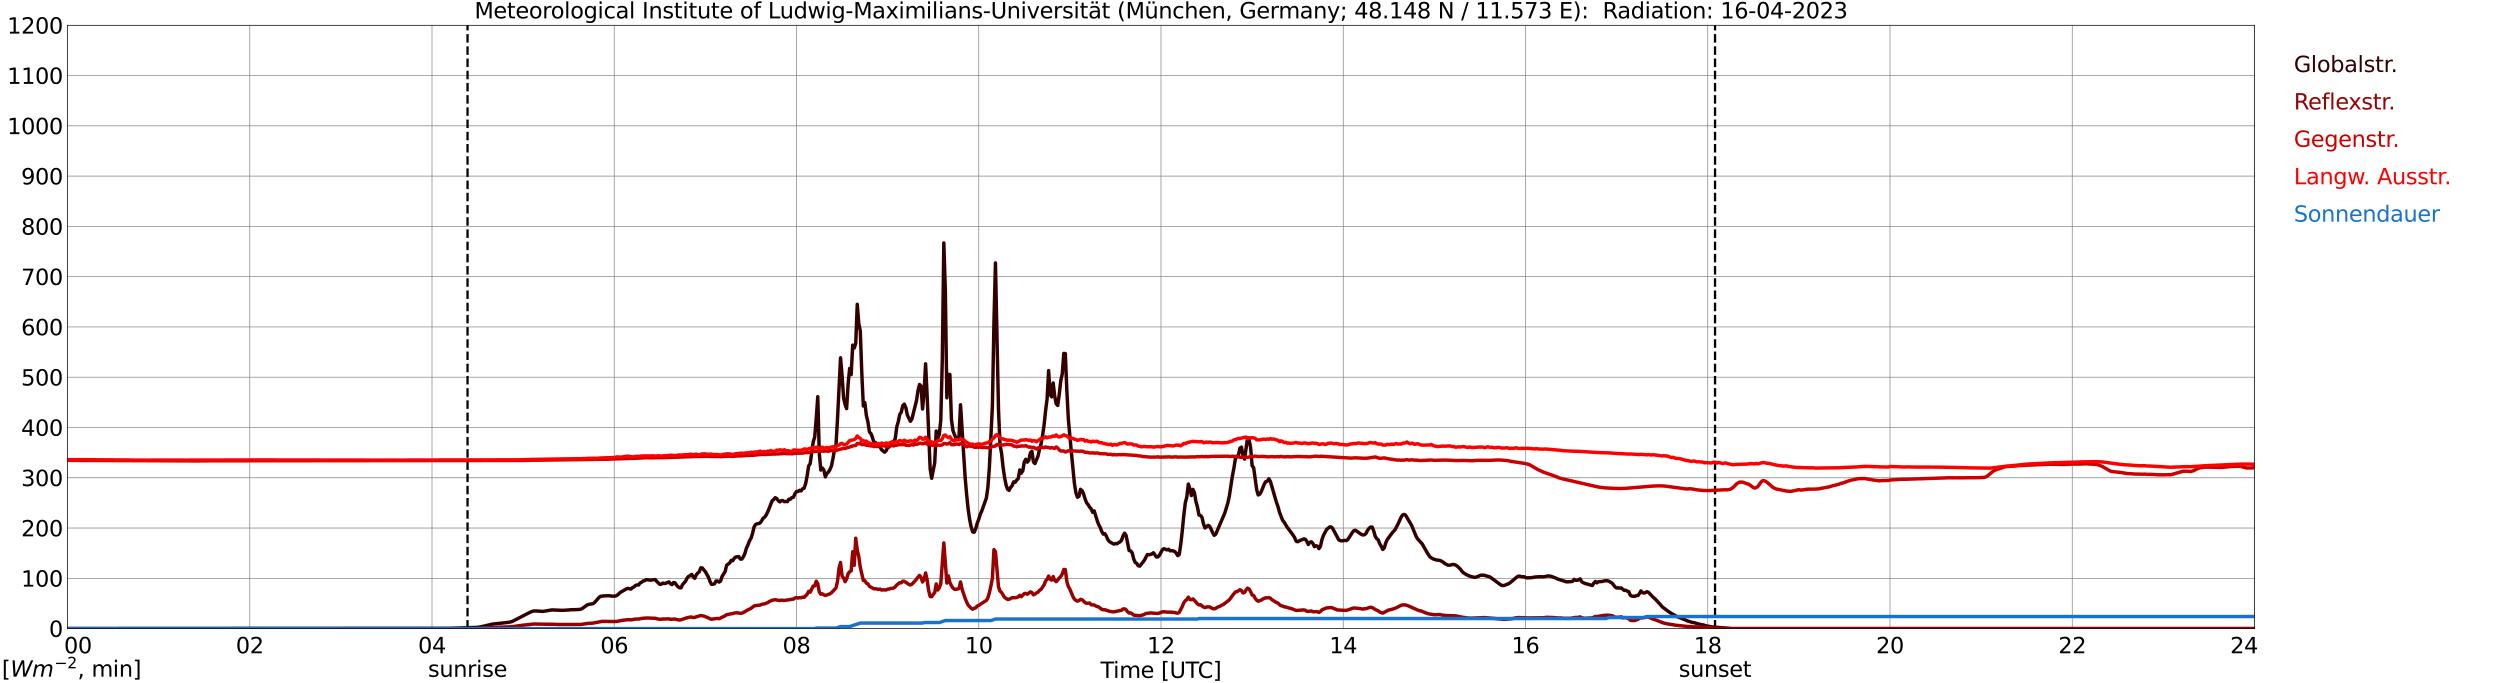 <?xml version="1.0" encoding="utf-8" standalone="no"?>
<!DOCTYPE svg PUBLIC "-//W3C//DTD SVG 1.1//EN"
  "http://www.w3.org/Graphics/SVG/1.1/DTD/svg11.dtd">
<svg xmlns:xlink="http://www.w3.org/1999/xlink" width="1085.4pt" height="296.64pt" viewBox="0 0 1085.4 296.64" xmlns="http://www.w3.org/2000/svg" version="1.1">
 <defs>
  <style type="text/css">*{stroke-linejoin: round; stroke-linecap: butt}</style>
 </defs>
 <g id="figure_1">
  <g id="patch_1">
   <path d="M 0 296.64 
L 1085.4 296.64 
L 1085.4 0 
L 0 0 
z
" style="fill: #ffffff"/>
  </g>
  <g id="axes_1">
   <g id="patch_2">
    <path d="M 29.306 272.909 
L 978.814 272.909 
L 978.814 10.976 
L 29.306 10.976 
z
" style="fill: #ffffff"/>
   </g>
   <g id="patch_3">
    <path d="M 978.814 272.909 
L 978.814 272.909 
L 978.814 10.976 
L 978.814 10.976 
z
" clip-path="url(#p612fc99acf)" style="fill: #d3d3d3; opacity: 0.25; stroke: #d3d3d3; stroke-linejoin: miter"/>
   </g>
   <g id="matplotlib.axis_1">
    <g id="xtick_1">
     <g id="line2d_1">
      <path d="M 29.306 272.909 
L 29.306 10.976 
" clip-path="url(#p612fc99acf)" style="fill: none; stroke: #808080; stroke-width: 0.3; stroke-linecap: square"/>
     </g>
     <g id="line2d_2"/>
     <g id="text_1">
      <!--    00 -->
      <g transform="translate(18.733 283.627) scale(0.095 -0.095)">
       <defs>
        <path id="DejaVuSans-20" transform="scale(0.016)"/>
        <path id="DejaVuSans-30" d="M 2034 4250 
Q 1547 4250 1301 3770 
Q 1056 3291 1056 2328 
Q 1056 1369 1301 889 
Q 1547 409 2034 409 
Q 2525 409 2770 889 
Q 3016 1369 3016 2328 
Q 3016 3291 2770 3770 
Q 2525 4250 2034 4250 
z
M 2034 4750 
Q 2819 4750 3233 4129 
Q 3647 3509 3647 2328 
Q 3647 1150 3233 529 
Q 2819 -91 2034 -91 
Q 1250 -91 836 529 
Q 422 1150 422 2328 
Q 422 3509 836 4129 
Q 1250 4750 2034 4750 
z
" transform="scale(0.016)"/>
       </defs>
       <use xlink:href="#DejaVuSans-20"/>
       <use xlink:href="#DejaVuSans-20" transform="translate(31.787 0)"/>
       <use xlink:href="#DejaVuSans-20" transform="translate(63.574 0)"/>
       <use xlink:href="#DejaVuSans-30" transform="translate(95.361 0)"/>
       <use xlink:href="#DejaVuSans-30" transform="translate(158.984 0)"/>
      </g>
     </g>
    </g>
    <g id="xtick_2">
     <g id="line2d_3">
      <path d="M 108.431 272.909 
L 108.431 10.976 
" clip-path="url(#p612fc99acf)" style="fill: none; stroke: #808080; stroke-width: 0.3; stroke-linecap: square"/>
     </g>
     <g id="line2d_4"/>
     <g id="text_2">
      <!-- 02 -->
      <g transform="translate(102.387 283.627) scale(0.095 -0.095)">
       <defs>
        <path id="DejaVuSans-32" d="M 1228 531 
L 3431 531 
L 3431 0 
L 469 0 
L 469 531 
Q 828 903 1448 1529 
Q 2069 2156 2228 2338 
Q 2531 2678 2651 2914 
Q 2772 3150 2772 3378 
Q 2772 3750 2511 3984 
Q 2250 4219 1831 4219 
Q 1534 4219 1204 4116 
Q 875 4013 500 3803 
L 500 4441 
Q 881 4594 1212 4672 
Q 1544 4750 1819 4750 
Q 2544 4750 2975 4387 
Q 3406 4025 3406 3419 
Q 3406 3131 3298 2873 
Q 3191 2616 2906 2266 
Q 2828 2175 2409 1742 
Q 1991 1309 1228 531 
z
" transform="scale(0.016)"/>
       </defs>
       <use xlink:href="#DejaVuSans-30"/>
       <use xlink:href="#DejaVuSans-32" transform="translate(63.623 0)"/>
      </g>
     </g>
    </g>
    <g id="xtick_3">
     <g id="line2d_5">
      <path d="M 187.557 272.909 
L 187.557 10.976 
" clip-path="url(#p612fc99acf)" style="fill: none; stroke: #808080; stroke-width: 0.3; stroke-linecap: square"/>
     </g>
     <g id="line2d_6"/>
     <g id="text_3">
      <!-- 04 -->
      <g transform="translate(181.513 283.627) scale(0.095 -0.095)">
       <defs>
        <path id="DejaVuSans-34" d="M 2419 4116 
L 825 1625 
L 2419 1625 
L 2419 4116 
z
M 2253 4666 
L 3047 4666 
L 3047 1625 
L 3713 1625 
L 3713 1100 
L 3047 1100 
L 3047 0 
L 2419 0 
L 2419 1100 
L 313 1100 
L 313 1709 
L 2253 4666 
z
" transform="scale(0.016)"/>
       </defs>
       <use xlink:href="#DejaVuSans-30"/>
       <use xlink:href="#DejaVuSans-34" transform="translate(63.623 0)"/>
      </g>
     </g>
    </g>
    <g id="xtick_4">
     <g id="line2d_7">
      <path d="M 266.683 272.909 
L 266.683 10.976 
" clip-path="url(#p612fc99acf)" style="fill: none; stroke: #808080; stroke-width: 0.3; stroke-linecap: square"/>
     </g>
     <g id="line2d_8"/>
     <g id="text_4">
      <!-- 06 -->
      <g transform="translate(260.638 283.627) scale(0.095 -0.095)">
       <defs>
        <path id="DejaVuSans-36" d="M 2113 2584 
Q 1688 2584 1439 2293 
Q 1191 2003 1191 1497 
Q 1191 994 1439 701 
Q 1688 409 2113 409 
Q 2538 409 2786 701 
Q 3034 994 3034 1497 
Q 3034 2003 2786 2293 
Q 2538 2584 2113 2584 
z
M 3366 4563 
L 3366 3988 
Q 3128 4100 2886 4159 
Q 2644 4219 2406 4219 
Q 1781 4219 1451 3797 
Q 1122 3375 1075 2522 
Q 1259 2794 1537 2939 
Q 1816 3084 2150 3084 
Q 2853 3084 3261 2657 
Q 3669 2231 3669 1497 
Q 3669 778 3244 343 
Q 2819 -91 2113 -91 
Q 1303 -91 875 529 
Q 447 1150 447 2328 
Q 447 3434 972 4092 
Q 1497 4750 2381 4750 
Q 2619 4750 2861 4703 
Q 3103 4656 3366 4563 
z
" transform="scale(0.016)"/>
       </defs>
       <use xlink:href="#DejaVuSans-30"/>
       <use xlink:href="#DejaVuSans-36" transform="translate(63.623 0)"/>
      </g>
     </g>
    </g>
    <g id="xtick_5">
     <g id="line2d_9">
      <path d="M 345.808 272.909 
L 345.808 10.976 
" clip-path="url(#p612fc99acf)" style="fill: none; stroke: #808080; stroke-width: 0.3; stroke-linecap: square"/>
     </g>
     <g id="line2d_10"/>
     <g id="text_5">
      <!-- 08 -->
      <g transform="translate(339.764 283.627) scale(0.095 -0.095)">
       <defs>
        <path id="DejaVuSans-38" d="M 2034 2216 
Q 1584 2216 1326 1975 
Q 1069 1734 1069 1313 
Q 1069 891 1326 650 
Q 1584 409 2034 409 
Q 2484 409 2743 651 
Q 3003 894 3003 1313 
Q 3003 1734 2745 1975 
Q 2488 2216 2034 2216 
z
M 1403 2484 
Q 997 2584 770 2862 
Q 544 3141 544 3541 
Q 544 4100 942 4425 
Q 1341 4750 2034 4750 
Q 2731 4750 3128 4425 
Q 3525 4100 3525 3541 
Q 3525 3141 3298 2862 
Q 3072 2584 2669 2484 
Q 3125 2378 3379 2068 
Q 3634 1759 3634 1313 
Q 3634 634 3220 271 
Q 2806 -91 2034 -91 
Q 1263 -91 848 271 
Q 434 634 434 1313 
Q 434 1759 690 2068 
Q 947 2378 1403 2484 
z
M 1172 3481 
Q 1172 3119 1398 2916 
Q 1625 2713 2034 2713 
Q 2441 2713 2670 2916 
Q 2900 3119 2900 3481 
Q 2900 3844 2670 4047 
Q 2441 4250 2034 4250 
Q 1625 4250 1398 4047 
Q 1172 3844 1172 3481 
z
" transform="scale(0.016)"/>
       </defs>
       <use xlink:href="#DejaVuSans-30"/>
       <use xlink:href="#DejaVuSans-38" transform="translate(63.623 0)"/>
      </g>
     </g>
    </g>
    <g id="xtick_6">
     <g id="line2d_11">
      <path d="M 424.934 272.909 
L 424.934 10.976 
" clip-path="url(#p612fc99acf)" style="fill: none; stroke: #808080; stroke-width: 0.3; stroke-linecap: square"/>
     </g>
     <g id="line2d_12"/>
     <g id="text_6">
      <!-- 10 -->
      <g transform="translate(418.89 283.627) scale(0.095 -0.095)">
       <defs>
        <path id="DejaVuSans-31" d="M 794 531 
L 1825 531 
L 1825 4091 
L 703 3866 
L 703 4441 
L 1819 4666 
L 2450 4666 
L 2450 531 
L 3481 531 
L 3481 0 
L 794 0 
L 794 531 
z
" transform="scale(0.016)"/>
       </defs>
       <use xlink:href="#DejaVuSans-31"/>
       <use xlink:href="#DejaVuSans-30" transform="translate(63.623 0)"/>
      </g>
     </g>
    </g>
    <g id="xtick_7">
     <g id="line2d_13">
      <path d="M 504.06 272.909 
L 504.06 10.976 
" clip-path="url(#p612fc99acf)" style="fill: none; stroke: #808080; stroke-width: 0.3; stroke-linecap: square"/>
     </g>
     <g id="line2d_14"/>
     <g id="text_7">
      <!-- 12 -->
      <g transform="translate(498.015 283.627) scale(0.095 -0.095)">
       <use xlink:href="#DejaVuSans-31"/>
       <use xlink:href="#DejaVuSans-32" transform="translate(63.623 0)"/>
      </g>
     </g>
    </g>
    <g id="xtick_8">
     <g id="line2d_15">
      <path d="M 583.185 272.909 
L 583.185 10.976 
" clip-path="url(#p612fc99acf)" style="fill: none; stroke: #808080; stroke-width: 0.3; stroke-linecap: square"/>
     </g>
     <g id="line2d_16"/>
     <g id="text_8">
      <!-- 14 -->
      <g transform="translate(577.141 283.627) scale(0.095 -0.095)">
       <use xlink:href="#DejaVuSans-31"/>
       <use xlink:href="#DejaVuSans-34" transform="translate(63.623 0)"/>
      </g>
     </g>
    </g>
    <g id="xtick_9">
     <g id="line2d_17">
      <path d="M 662.311 272.909 
L 662.311 10.976 
" clip-path="url(#p612fc99acf)" style="fill: none; stroke: #808080; stroke-width: 0.3; stroke-linecap: square"/>
     </g>
     <g id="line2d_18"/>
     <g id="text_9">
      <!-- 16 -->
      <g transform="translate(656.267 283.627) scale(0.095 -0.095)">
       <use xlink:href="#DejaVuSans-31"/>
       <use xlink:href="#DejaVuSans-36" transform="translate(63.623 0)"/>
      </g>
     </g>
    </g>
    <g id="xtick_10">
     <g id="line2d_19">
      <path d="M 741.437 272.909 
L 741.437 10.976 
" clip-path="url(#p612fc99acf)" style="fill: none; stroke: #808080; stroke-width: 0.3; stroke-linecap: square"/>
     </g>
     <g id="line2d_20"/>
     <g id="text_10">
      <!-- 18 -->
      <g transform="translate(735.392 283.627) scale(0.095 -0.095)">
       <use xlink:href="#DejaVuSans-31"/>
       <use xlink:href="#DejaVuSans-38" transform="translate(63.623 0)"/>
      </g>
     </g>
    </g>
    <g id="xtick_11">
     <g id="line2d_21">
      <path d="M 820.562 272.909 
L 820.562 10.976 
" clip-path="url(#p612fc99acf)" style="fill: none; stroke: #808080; stroke-width: 0.3; stroke-linecap: square"/>
     </g>
     <g id="line2d_22"/>
     <g id="text_11">
      <!-- 20 -->
      <g transform="translate(814.518 283.627) scale(0.095 -0.095)">
       <use xlink:href="#DejaVuSans-32"/>
       <use xlink:href="#DejaVuSans-30" transform="translate(63.623 0)"/>
      </g>
     </g>
    </g>
    <g id="xtick_12">
     <g id="line2d_23">
      <path d="M 899.688 272.909 
L 899.688 10.976 
" clip-path="url(#p612fc99acf)" style="fill: none; stroke: #808080; stroke-width: 0.3; stroke-linecap: square"/>
     </g>
     <g id="line2d_24"/>
     <g id="text_12">
      <!-- 22 -->
      <g transform="translate(893.644 283.627) scale(0.095 -0.095)">
       <use xlink:href="#DejaVuSans-32"/>
       <use xlink:href="#DejaVuSans-32" transform="translate(63.623 0)"/>
      </g>
     </g>
    </g>
    <g id="xtick_13">
     <g id="line2d_25">
      <path d="M 978.814 272.909 
L 978.814 10.976 
" clip-path="url(#p612fc99acf)" style="fill: none; stroke: #808080; stroke-width: 0.3; stroke-linecap: square"/>
     </g>
     <g id="line2d_26"/>
     <g id="text_13">
      <!-- 24    -->
      <g transform="translate(968.241 283.627) scale(0.095 -0.095)">
       <use xlink:href="#DejaVuSans-32"/>
       <use xlink:href="#DejaVuSans-34" transform="translate(63.623 0)"/>
       <use xlink:href="#DejaVuSans-20" transform="translate(127.246 0)"/>
       <use xlink:href="#DejaVuSans-20" transform="translate(159.033 0)"/>
       <use xlink:href="#DejaVuSans-20" transform="translate(190.82 0)"/>
      </g>
     </g>
    </g>
    <g id="text_14">
     <!-- Time [UTC] -->
     <g transform="translate(477.806 294.322) scale(0.095 -0.095)">
      <defs>
       <path id="DejaVuSans-54" d="M -19 4666 
L 3928 4666 
L 3928 4134 
L 2272 4134 
L 2272 0 
L 1638 0 
L 1638 4134 
L -19 4134 
L -19 4666 
z
" transform="scale(0.016)"/>
       <path id="DejaVuSans-69" d="M 603 3500 
L 1178 3500 
L 1178 0 
L 603 0 
L 603 3500 
z
M 603 4863 
L 1178 4863 
L 1178 4134 
L 603 4134 
L 603 4863 
z
" transform="scale(0.016)"/>
       <path id="DejaVuSans-6d" d="M 3328 2828 
Q 3544 3216 3844 3400 
Q 4144 3584 4550 3584 
Q 5097 3584 5394 3201 
Q 5691 2819 5691 2113 
L 5691 0 
L 5113 0 
L 5113 2094 
Q 5113 2597 4934 2840 
Q 4756 3084 4391 3084 
Q 3944 3084 3684 2787 
Q 3425 2491 3425 1978 
L 3425 0 
L 2847 0 
L 2847 2094 
Q 2847 2600 2669 2842 
Q 2491 3084 2119 3084 
Q 1678 3084 1418 2786 
Q 1159 2488 1159 1978 
L 1159 0 
L 581 0 
L 581 3500 
L 1159 3500 
L 1159 2956 
Q 1356 3278 1631 3431 
Q 1906 3584 2284 3584 
Q 2666 3584 2933 3390 
Q 3200 3197 3328 2828 
z
" transform="scale(0.016)"/>
       <path id="DejaVuSans-65" d="M 3597 1894 
L 3597 1613 
L 953 1613 
Q 991 1019 1311 708 
Q 1631 397 2203 397 
Q 2534 397 2845 478 
Q 3156 559 3463 722 
L 3463 178 
Q 3153 47 2828 -22 
Q 2503 -91 2169 -91 
Q 1331 -91 842 396 
Q 353 884 353 1716 
Q 353 2575 817 3079 
Q 1281 3584 2069 3584 
Q 2775 3584 3186 3129 
Q 3597 2675 3597 1894 
z
M 3022 2063 
Q 3016 2534 2758 2815 
Q 2500 3097 2075 3097 
Q 1594 3097 1305 2825 
Q 1016 2553 972 2059 
L 3022 2063 
z
" transform="scale(0.016)"/>
       <path id="DejaVuSans-5b" d="M 550 4863 
L 1875 4863 
L 1875 4416 
L 1125 4416 
L 1125 -397 
L 1875 -397 
L 1875 -844 
L 550 -844 
L 550 4863 
z
" transform="scale(0.016)"/>
       <path id="DejaVuSans-55" d="M 556 4666 
L 1191 4666 
L 1191 1831 
Q 1191 1081 1462 751 
Q 1734 422 2344 422 
Q 2950 422 3222 751 
Q 3494 1081 3494 1831 
L 3494 4666 
L 4128 4666 
L 4128 1753 
Q 4128 841 3676 375 
Q 3225 -91 2344 -91 
Q 1459 -91 1007 375 
Q 556 841 556 1753 
L 556 4666 
z
" transform="scale(0.016)"/>
       <path id="DejaVuSans-43" d="M 4122 4306 
L 4122 3641 
Q 3803 3938 3442 4084 
Q 3081 4231 2675 4231 
Q 1875 4231 1450 3742 
Q 1025 3253 1025 2328 
Q 1025 1406 1450 917 
Q 1875 428 2675 428 
Q 3081 428 3442 575 
Q 3803 722 4122 1019 
L 4122 359 
Q 3791 134 3420 21 
Q 3050 -91 2638 -91 
Q 1578 -91 968 557 
Q 359 1206 359 2328 
Q 359 3453 968 4101 
Q 1578 4750 2638 4750 
Q 3056 4750 3426 4639 
Q 3797 4528 4122 4306 
z
" transform="scale(0.016)"/>
       <path id="DejaVuSans-5d" d="M 1947 4863 
L 1947 -844 
L 622 -844 
L 622 -397 
L 1369 -397 
L 1369 4416 
L 622 4416 
L 622 4863 
L 1947 4863 
z
" transform="scale(0.016)"/>
      </defs>
      <use xlink:href="#DejaVuSans-54"/>
      <use xlink:href="#DejaVuSans-69" transform="translate(57.959 0)"/>
      <use xlink:href="#DejaVuSans-6d" transform="translate(85.742 0)"/>
      <use xlink:href="#DejaVuSans-65" transform="translate(183.154 0)"/>
      <use xlink:href="#DejaVuSans-20" transform="translate(244.678 0)"/>
      <use xlink:href="#DejaVuSans-5b" transform="translate(276.465 0)"/>
      <use xlink:href="#DejaVuSans-55" transform="translate(315.479 0)"/>
      <use xlink:href="#DejaVuSans-54" transform="translate(388.672 0)"/>
      <use xlink:href="#DejaVuSans-43" transform="translate(443.881 0)"/>
      <use xlink:href="#DejaVuSans-5d" transform="translate(513.705 0)"/>
     </g>
    </g>
   </g>
   <g id="matplotlib.axis_2">
    <g id="ytick_1">
     <g id="line2d_27">
      <path d="M 29.306 272.909 
L 978.814 272.909 
" clip-path="url(#p612fc99acf)" style="fill: none; stroke: #808080; stroke-width: 0.3; stroke-linecap: square"/>
     </g>
     <g id="line2d_28"/>
     <g id="text_15">
      <!-- 0 -->
      <g transform="translate(21.261 276.518) scale(0.095 -0.095)">
       <use xlink:href="#DejaVuSans-30"/>
      </g>
     </g>
    </g>
    <g id="ytick_2">
     <g id="line2d_29">
      <path d="M 29.306 251.081 
L 978.814 251.081 
" clip-path="url(#p612fc99acf)" style="fill: none; stroke: #808080; stroke-width: 0.3; stroke-linecap: square"/>
     </g>
     <g id="line2d_30"/>
     <g id="text_16">
      <!-- 100 -->
      <g transform="translate(9.173 254.69) scale(0.095 -0.095)">
       <use xlink:href="#DejaVuSans-31"/>
       <use xlink:href="#DejaVuSans-30" transform="translate(63.623 0)"/>
       <use xlink:href="#DejaVuSans-30" transform="translate(127.246 0)"/>
      </g>
     </g>
    </g>
    <g id="ytick_3">
     <g id="line2d_31">
      <path d="M 29.306 229.253 
L 978.814 229.253 
" clip-path="url(#p612fc99acf)" style="fill: none; stroke: #808080; stroke-width: 0.3; stroke-linecap: square"/>
     </g>
     <g id="line2d_32"/>
     <g id="text_17">
      <!-- 200 -->
      <g transform="translate(9.173 232.863) scale(0.095 -0.095)">
       <use xlink:href="#DejaVuSans-32"/>
       <use xlink:href="#DejaVuSans-30" transform="translate(63.623 0)"/>
       <use xlink:href="#DejaVuSans-30" transform="translate(127.246 0)"/>
      </g>
     </g>
    </g>
    <g id="ytick_4">
     <g id="line2d_33">
      <path d="M 29.306 207.426 
L 978.814 207.426 
" clip-path="url(#p612fc99acf)" style="fill: none; stroke: #808080; stroke-width: 0.3; stroke-linecap: square"/>
     </g>
     <g id="line2d_34"/>
     <g id="text_18">
      <!-- 300 -->
      <g transform="translate(9.173 211.035) scale(0.095 -0.095)">
       <defs>
        <path id="DejaVuSans-33" d="M 2597 2516 
Q 3050 2419 3304 2112 
Q 3559 1806 3559 1356 
Q 3559 666 3084 287 
Q 2609 -91 1734 -91 
Q 1441 -91 1130 -33 
Q 819 25 488 141 
L 488 750 
Q 750 597 1062 519 
Q 1375 441 1716 441 
Q 2309 441 2620 675 
Q 2931 909 2931 1356 
Q 2931 1769 2642 2001 
Q 2353 2234 1838 2234 
L 1294 2234 
L 1294 2753 
L 1863 2753 
Q 2328 2753 2575 2939 
Q 2822 3125 2822 3475 
Q 2822 3834 2567 4026 
Q 2313 4219 1838 4219 
Q 1578 4219 1281 4162 
Q 984 4106 628 3988 
L 628 4550 
Q 988 4650 1302 4700 
Q 1616 4750 1894 4750 
Q 2613 4750 3031 4423 
Q 3450 4097 3450 3541 
Q 3450 3153 3228 2886 
Q 3006 2619 2597 2516 
z
" transform="scale(0.016)"/>
       </defs>
       <use xlink:href="#DejaVuSans-33"/>
       <use xlink:href="#DejaVuSans-30" transform="translate(63.623 0)"/>
       <use xlink:href="#DejaVuSans-30" transform="translate(127.246 0)"/>
      </g>
     </g>
    </g>
    <g id="ytick_5">
     <g id="line2d_35">
      <path d="M 29.306 185.598 
L 978.814 185.598 
" clip-path="url(#p612fc99acf)" style="fill: none; stroke: #808080; stroke-width: 0.3; stroke-linecap: square"/>
     </g>
     <g id="line2d_36"/>
     <g id="text_19">
      <!-- 400 -->
      <g transform="translate(9.173 189.207) scale(0.095 -0.095)">
       <use xlink:href="#DejaVuSans-34"/>
       <use xlink:href="#DejaVuSans-30" transform="translate(63.623 0)"/>
       <use xlink:href="#DejaVuSans-30" transform="translate(127.246 0)"/>
      </g>
     </g>
    </g>
    <g id="ytick_6">
     <g id="line2d_37">
      <path d="M 29.306 163.77 
L 978.814 163.77 
" clip-path="url(#p612fc99acf)" style="fill: none; stroke: #808080; stroke-width: 0.3; stroke-linecap: square"/>
     </g>
     <g id="line2d_38"/>
     <g id="text_20">
      <!-- 500 -->
      <g transform="translate(9.173 167.379) scale(0.095 -0.095)">
       <defs>
        <path id="DejaVuSans-35" d="M 691 4666 
L 3169 4666 
L 3169 4134 
L 1269 4134 
L 1269 2991 
Q 1406 3038 1543 3061 
Q 1681 3084 1819 3084 
Q 2600 3084 3056 2656 
Q 3513 2228 3513 1497 
Q 3513 744 3044 326 
Q 2575 -91 1722 -91 
Q 1428 -91 1123 -41 
Q 819 9 494 109 
L 494 744 
Q 775 591 1075 516 
Q 1375 441 1709 441 
Q 2250 441 2565 725 
Q 2881 1009 2881 1497 
Q 2881 1984 2565 2268 
Q 2250 2553 1709 2553 
Q 1456 2553 1204 2497 
Q 953 2441 691 2322 
L 691 4666 
z
" transform="scale(0.016)"/>
       </defs>
       <use xlink:href="#DejaVuSans-35"/>
       <use xlink:href="#DejaVuSans-30" transform="translate(63.623 0)"/>
       <use xlink:href="#DejaVuSans-30" transform="translate(127.246 0)"/>
      </g>
     </g>
    </g>
    <g id="ytick_7">
     <g id="line2d_39">
      <path d="M 29.306 141.942 
L 978.814 141.942 
" clip-path="url(#p612fc99acf)" style="fill: none; stroke: #808080; stroke-width: 0.3; stroke-linecap: square"/>
     </g>
     <g id="line2d_40"/>
     <g id="text_21">
      <!-- 600 -->
      <g transform="translate(9.173 145.551) scale(0.095 -0.095)">
       <use xlink:href="#DejaVuSans-36"/>
       <use xlink:href="#DejaVuSans-30" transform="translate(63.623 0)"/>
       <use xlink:href="#DejaVuSans-30" transform="translate(127.246 0)"/>
      </g>
     </g>
    </g>
    <g id="ytick_8">
     <g id="line2d_41">
      <path d="M 29.306 120.114 
L 978.814 120.114 
" clip-path="url(#p612fc99acf)" style="fill: none; stroke: #808080; stroke-width: 0.3; stroke-linecap: square"/>
     </g>
     <g id="line2d_42"/>
     <g id="text_22">
      <!-- 700 -->
      <g transform="translate(9.173 123.724) scale(0.095 -0.095)">
       <defs>
        <path id="DejaVuSans-37" d="M 525 4666 
L 3525 4666 
L 3525 4397 
L 1831 0 
L 1172 0 
L 2766 4134 
L 525 4134 
L 525 4666 
z
" transform="scale(0.016)"/>
       </defs>
       <use xlink:href="#DejaVuSans-37"/>
       <use xlink:href="#DejaVuSans-30" transform="translate(63.623 0)"/>
       <use xlink:href="#DejaVuSans-30" transform="translate(127.246 0)"/>
      </g>
     </g>
    </g>
    <g id="ytick_9">
     <g id="line2d_43">
      <path d="M 29.306 98.287 
L 978.814 98.287 
" clip-path="url(#p612fc99acf)" style="fill: none; stroke: #808080; stroke-width: 0.3; stroke-linecap: square"/>
     </g>
     <g id="line2d_44"/>
     <g id="text_23">
      <!-- 800 -->
      <g transform="translate(9.173 101.896) scale(0.095 -0.095)">
       <use xlink:href="#DejaVuSans-38"/>
       <use xlink:href="#DejaVuSans-30" transform="translate(63.623 0)"/>
       <use xlink:href="#DejaVuSans-30" transform="translate(127.246 0)"/>
      </g>
     </g>
    </g>
    <g id="ytick_10">
     <g id="line2d_45">
      <path d="M 29.306 76.459 
L 978.814 76.459 
" clip-path="url(#p612fc99acf)" style="fill: none; stroke: #808080; stroke-width: 0.3; stroke-linecap: square"/>
     </g>
     <g id="line2d_46"/>
     <g id="text_24">
      <!-- 900 -->
      <g transform="translate(9.173 80.068) scale(0.095 -0.095)">
       <defs>
        <path id="DejaVuSans-39" d="M 703 97 
L 703 672 
Q 941 559 1184 500 
Q 1428 441 1663 441 
Q 2288 441 2617 861 
Q 2947 1281 2994 2138 
Q 2813 1869 2534 1725 
Q 2256 1581 1919 1581 
Q 1219 1581 811 2004 
Q 403 2428 403 3163 
Q 403 3881 828 4315 
Q 1253 4750 1959 4750 
Q 2769 4750 3195 4129 
Q 3622 3509 3622 2328 
Q 3622 1225 3098 567 
Q 2575 -91 1691 -91 
Q 1453 -91 1209 -44 
Q 966 3 703 97 
z
M 1959 2075 
Q 2384 2075 2632 2365 
Q 2881 2656 2881 3163 
Q 2881 3666 2632 3958 
Q 2384 4250 1959 4250 
Q 1534 4250 1286 3958 
Q 1038 3666 1038 3163 
Q 1038 2656 1286 2365 
Q 1534 2075 1959 2075 
z
" transform="scale(0.016)"/>
       </defs>
       <use xlink:href="#DejaVuSans-39"/>
       <use xlink:href="#DejaVuSans-30" transform="translate(63.623 0)"/>
       <use xlink:href="#DejaVuSans-30" transform="translate(127.246 0)"/>
      </g>
     </g>
    </g>
    <g id="ytick_11">
     <g id="line2d_47">
      <path d="M 29.306 54.631 
L 978.814 54.631 
" clip-path="url(#p612fc99acf)" style="fill: none; stroke: #808080; stroke-width: 0.3; stroke-linecap: square"/>
     </g>
     <g id="line2d_48"/>
     <g id="text_25">
      <!-- 1000 -->
      <g transform="translate(3.128 58.24) scale(0.095 -0.095)">
       <use xlink:href="#DejaVuSans-31"/>
       <use xlink:href="#DejaVuSans-30" transform="translate(63.623 0)"/>
       <use xlink:href="#DejaVuSans-30" transform="translate(127.246 0)"/>
       <use xlink:href="#DejaVuSans-30" transform="translate(190.869 0)"/>
      </g>
     </g>
    </g>
    <g id="ytick_12">
     <g id="line2d_49">
      <path d="M 29.306 32.803 
L 978.814 32.803 
" clip-path="url(#p612fc99acf)" style="fill: none; stroke: #808080; stroke-width: 0.3; stroke-linecap: square"/>
     </g>
     <g id="line2d_50"/>
     <g id="text_26">
      <!-- 1100 -->
      <g transform="translate(3.128 36.413) scale(0.095 -0.095)">
       <use xlink:href="#DejaVuSans-31"/>
       <use xlink:href="#DejaVuSans-31" transform="translate(63.623 0)"/>
       <use xlink:href="#DejaVuSans-30" transform="translate(127.246 0)"/>
       <use xlink:href="#DejaVuSans-30" transform="translate(190.869 0)"/>
      </g>
     </g>
    </g>
    <g id="ytick_13">
     <g id="line2d_51">
      <path d="M 29.306 10.976 
L 978.814 10.976 
" clip-path="url(#p612fc99acf)" style="fill: none; stroke: #808080; stroke-width: 0.3; stroke-linecap: square"/>
     </g>
     <g id="line2d_52"/>
     <g id="text_27">
      <!-- 1200 -->
      <g transform="translate(3.128 14.585) scale(0.095 -0.095)">
       <use xlink:href="#DejaVuSans-31"/>
       <use xlink:href="#DejaVuSans-32" transform="translate(63.623 0)"/>
       <use xlink:href="#DejaVuSans-30" transform="translate(127.246 0)"/>
       <use xlink:href="#DejaVuSans-30" transform="translate(190.869 0)"/>
      </g>
     </g>
    </g>
   </g>
   <g id="line2d_53">
    <path d="M 202.987 272.909 
L 202.987 10.976 
" clip-path="url(#p612fc99acf)" style="fill: none; stroke-dasharray: 3.7,1.6; stroke-dashoffset: 0; stroke: #000000"/>
   </g>
   <g id="line2d_54">
    <path d="M 744.602 272.909 
L 744.602 10.976 
" clip-path="url(#p612fc99acf)" style="fill: none; stroke-dasharray: 3.7,1.6; stroke-dashoffset: 0; stroke: #000000"/>
   </g>
   <g id="line2d_55">
    <path d="M 29.306 272.909 
L 195.47 272.811 
L 207.339 272.365 
L 208.657 272.162 
L 213.932 270.946 
L 220.526 270.237 
L 221.845 269.973 
L 222.504 269.75 
L 230.417 265.677 
L 231.736 265.252 
L 233.054 265.271 
L 235.692 265.455 
L 239.648 264.804 
L 244.264 264.988 
L 245.583 264.907 
L 246.901 264.826 
L 248.22 264.684 
L 249.539 264.704 
L 251.517 264.603 
L 252.176 264.481 
L 252.836 264.178 
L 254.814 262.717 
L 255.473 262.434 
L 257.451 262.089 
L 258.111 261.602 
L 260.089 259.373 
L 260.748 258.887 
L 262.067 258.725 
L 264.705 258.623 
L 265.364 258.806 
L 266.683 258.826 
L 267.342 258.745 
L 268.002 258.4 
L 269.32 257.206 
L 271.958 255.665 
L 272.617 255.442 
L 273.936 255.765 
L 274.595 255.117 
L 275.255 254.794 
L 275.914 254.185 
L 276.573 253.943 
L 277.233 253.982 
L 277.892 253.131 
L 278.552 252.786 
L 279.211 252.24 
L 279.87 252.118 
L 280.53 251.673 
L 282.508 251.876 
L 284.486 251.631 
L 285.145 252.443 
L 286.464 253.698 
L 287.124 253.617 
L 287.783 253.152 
L 288.442 253.353 
L 289.102 253.211 
L 290.42 252.644 
L 291.08 253.414 
L 291.739 253.82 
L 292.399 252.928 
L 293.058 253.03 
L 293.717 254.043 
L 294.377 254.752 
L 295.036 255.198 
L 295.696 255.198 
L 296.355 253.779 
L 297.674 252.279 
L 298.333 250.941 
L 298.992 250.212 
L 299.652 249.948 
L 300.311 249.383 
L 300.971 250.457 
L 301.63 251.064 
L 302.289 249.564 
L 302.949 248.793 
L 303.608 248.226 
L 304.267 246.523 
L 304.927 246.604 
L 306.246 248.226 
L 307.564 250.577 
L 308.224 252.36 
L 308.883 253.679 
L 309.543 253.659 
L 310.202 253.436 
L 310.861 252.26 
L 311.521 252.24 
L 312.18 252.727 
L 312.839 252.301 
L 313.499 250.273 
L 314.818 248.145 
L 315.477 245.41 
L 316.796 244.417 
L 317.455 243.26 
L 318.114 243.444 
L 318.774 242.389 
L 319.433 241.822 
L 320.752 241.641 
L 321.411 242.714 
L 322.071 242.734 
L 322.73 241.741 
L 323.39 240.342 
L 324.049 238.013 
L 324.708 236.633 
L 325.368 234.85 
L 326.027 233.776 
L 326.686 231.77 
L 327.346 228.913 
L 328.005 227.717 
L 328.665 227.433 
L 329.324 227.311 
L 329.983 227.068 
L 330.643 226.176 
L 331.302 225.041 
L 331.961 224.534 
L 332.621 223.641 
L 333.28 222.325 
L 335.258 217.379 
L 335.918 216.853 
L 336.577 216.082 
L 337.236 216.447 
L 337.896 217.359 
L 338.555 217.888 
L 339.215 217.359 
L 339.874 217.32 
L 340.533 217.805 
L 341.193 217.704 
L 341.852 217.805 
L 342.512 216.711 
L 343.171 216.731 
L 343.83 216.002 
L 344.49 215.879 
L 345.149 214.26 
L 345.808 213.367 
L 346.468 213.409 
L 347.127 212.861 
L 347.787 213.144 
L 348.446 212.191 
L 349.105 211.968 
L 349.765 210.003 
L 350.424 206.638 
L 351.083 202.281 
L 351.743 201.368 
L 353.062 191.843 
L 353.721 189.736 
L 354.38 181.688 
L 355.04 172.224 
L 355.699 196.808 
L 356.359 204.084 
L 357.018 203.213 
L 357.677 203.983 
L 358.337 207.044 
L 358.996 205.585 
L 359.655 204.935 
L 360.315 203.883 
L 360.974 202.322 
L 361.634 199.12 
L 362.293 195.228 
L 362.952 193.303 
L 363.612 181.852 
L 364.93 155.342 
L 365.59 163.004 
L 366.249 172.752 
L 366.909 175.67 
L 367.568 177.393 
L 368.227 166.61 
L 368.887 159.963 
L 369.546 162.617 
L 370.206 149.829 
L 370.865 151.106 
L 371.524 149.161 
L 372.184 132.115 
L 372.843 140.425 
L 373.502 143.647 
L 374.162 162.072 
L 374.821 176.277 
L 375.481 174.8 
L 376.14 180.411 
L 376.799 183.088 
L 377.459 187.506 
L 378.118 188.215 
L 378.777 189.937 
L 379.437 192.207 
L 380.096 192.087 
L 380.756 193.403 
L 381.415 193.849 
L 382.074 193.951 
L 382.734 195.248 
L 384.053 196.322 
L 384.712 195.735 
L 385.371 194.335 
L 386.031 194.052 
L 386.69 192.735 
L 388.009 191.62 
L 388.668 190.526 
L 389.328 185.377 
L 389.987 183.107 
L 390.646 179.905 
L 391.306 178.934 
L 391.965 176.116 
L 392.624 175.467 
L 393.284 177.028 
L 393.943 180.23 
L 395.262 182.926 
L 395.921 181.872 
L 397.899 173.968 
L 398.559 169.611 
L 399.218 166.935 
L 399.878 167.583 
L 400.537 177.576 
L 401.196 170.36 
L 401.856 157.957 
L 402.515 171.595 
L 403.834 203.497 
L 404.493 207.653 
L 405.812 200.943 
L 406.471 187.121 
L 407.131 190.323 
L 407.79 188.621 
L 408.45 182.42 
L 409.109 156.091 
L 409.768 105.486 
L 410.428 126.036 
L 411.087 172.711 
L 411.746 162.556 
L 412.406 162.598 
L 413.065 182.033 
L 413.725 186.877 
L 414.384 188.702 
L 415.043 190.14 
L 415.703 190.546 
L 416.362 189.533 
L 417.022 175.732 
L 419 206.963 
L 419.659 214.602 
L 420.318 220.926 
L 420.978 225.527 
L 421.637 228.771 
L 422.297 230.938 
L 422.956 231.061 
L 423.615 229.52 
L 424.275 227.149 
L 424.934 225.427 
L 425.593 223.299 
L 426.253 221.819 
L 428.231 216.244 
L 428.89 211.684 
L 429.55 202.949 
L 430.869 176.116 
L 431.528 139.877 
L 432.187 114.138 
L 433.506 177.799 
L 434.165 193.12 
L 434.825 196.708 
L 435.484 202.767 
L 436.144 207.266 
L 436.803 210.61 
L 437.462 212.474 
L 438.122 212.88 
L 438.781 211.584 
L 439.44 210.855 
L 440.1 209.213 
L 440.759 209.375 
L 441.419 208.421 
L 442.078 207.794 
L 442.737 204.044 
L 443.397 205.444 
L 444.056 204.409 
L 444.716 200.517 
L 445.375 199.382 
L 446.034 200.639 
L 446.694 199.707 
L 447.353 196.647 
L 448.012 195.896 
L 448.672 200.559 
L 449.331 201.248 
L 450.65 198.066 
L 451.309 195.086 
L 451.969 192.855 
L 452.628 189.086 
L 453.287 184.648 
L 453.947 178.366 
L 454.606 173.217 
L 455.266 160.895 
L 455.925 171.253 
L 456.584 172.305 
L 457.244 166.267 
L 457.903 171.982 
L 458.563 175.326 
L 459.222 176.035 
L 459.881 171.211 
L 460.541 165.294 
L 461.2 162.273 
L 461.859 153.437 
L 462.519 153.518 
L 463.178 169.528 
L 463.838 182.033 
L 465.156 196.544 
L 466.475 209.982 
L 467.134 214.015 
L 467.794 215.879 
L 468.453 215.454 
L 469.113 212.435 
L 469.772 213.003 
L 470.431 214.38 
L 471.091 216.569 
L 471.75 218.291 
L 472.409 219.062 
L 473.069 220.177 
L 473.728 220.926 
L 474.388 222.447 
L 475.047 221.799 
L 476.366 226.034 
L 477.025 227.797 
L 477.685 229.033 
L 478.344 230.757 
L 479.003 231.892 
L 479.663 231.709 
L 480.322 232.741 
L 480.981 234.263 
L 481.641 235.134 
L 482.96 235.904 
L 483.619 236.229 
L 484.278 236.005 
L 484.938 236.107 
L 485.597 235.601 
L 486.256 235.276 
L 486.916 234.586 
L 487.575 232.682 
L 488.235 231.486 
L 488.894 232.418 
L 490.213 239.006 
L 490.872 239.187 
L 491.532 239.977 
L 492.191 242.634 
L 492.85 244.214 
L 493.51 244.579 
L 494.169 245.611 
L 494.828 245.794 
L 496.807 243.302 
L 498.125 240.748 
L 498.785 240.909 
L 500.103 240.505 
L 500.763 239.999 
L 502.082 241.822 
L 502.741 241.761 
L 503.4 241.032 
L 504.719 238.558 
L 505.379 238.235 
L 506.697 238.742 
L 507.357 238.458 
L 508.016 239.148 
L 508.675 239.065 
L 509.335 239.187 
L 509.994 239.432 
L 510.654 240.119 
L 511.313 241.235 
L 511.972 240.748 
L 512.632 236.33 
L 513.291 230.574 
L 513.95 223.805 
L 514.61 218.272 
L 515.269 215.779 
L 515.929 210.165 
L 516.588 212.212 
L 517.247 215.15 
L 517.907 212.474 
L 518.566 213.873 
L 519.226 217.765 
L 519.885 220.097 
L 520.544 223.602 
L 521.204 223.764 
L 521.863 224.595 
L 522.522 227.494 
L 523.182 229.236 
L 524.501 228.101 
L 525.16 228.507 
L 525.819 229.742 
L 526.479 231.242 
L 527.138 232.418 
L 527.797 231.973 
L 531.754 222.751 
L 533.073 218.394 
L 533.732 215.353 
L 535.051 206.659 
L 535.71 203.232 
L 536.369 199.017 
L 537.029 198.105 
L 537.688 197.457 
L 538.348 194.538 
L 539.007 194.113 
L 539.666 198.127 
L 540.326 199.321 
L 541.644 190.14 
L 542.304 190.911 
L 542.963 194.296 
L 543.623 202.22 
L 544.282 203.01 
L 545.601 212.616 
L 546.26 214.886 
L 546.919 214.602 
L 547.579 213.448 
L 548.898 210.145 
L 549.557 209.091 
L 550.216 208.888 
L 550.876 207.895 
L 551.535 208.969 
L 554.173 218.069 
L 554.832 219.872 
L 555.491 222.367 
L 556.81 225.77 
L 557.47 226.621 
L 558.788 228.81 
L 561.426 232.357 
L 562.085 233.431 
L 562.745 234.972 
L 563.404 235.214 
L 564.063 234.811 
L 566.042 233.979 
L 566.701 234.101 
L 567.36 235.033 
L 568.02 236.391 
L 568.679 235.437 
L 569.338 235.236 
L 569.998 235.904 
L 570.657 237.323 
L 571.317 236.937 
L 571.976 237.12 
L 572.635 238.194 
L 573.295 237.14 
L 573.954 234.243 
L 574.613 232.377 
L 575.932 229.926 
L 577.251 228.791 
L 577.91 228.771 
L 578.57 229.397 
L 580.548 233.067 
L 581.207 234.363 
L 581.867 234.708 
L 582.526 234.85 
L 583.845 234.608 
L 584.504 234.708 
L 585.164 234.263 
L 587.142 231.183 
L 587.801 230.371 
L 588.46 230.209 
L 591.098 232.054 
L 591.757 232.276 
L 592.417 232.154 
L 593.076 231.587 
L 593.736 230.249 
L 594.395 229.378 
L 595.054 228.83 
L 595.714 228.83 
L 596.373 230.371 
L 597.032 232.763 
L 597.692 233.837 
L 598.351 234.363 
L 599.011 236.046 
L 599.67 237.14 
L 600.329 238.558 
L 600.989 237.891 
L 601.648 235.682 
L 602.307 234.243 
L 603.626 232.418 
L 604.945 230.757 
L 605.604 230.087 
L 606.923 227.614 
L 608.242 224.676 
L 608.901 223.622 
L 609.561 223.338 
L 610.22 223.622 
L 612.858 228.081 
L 614.836 232.905 
L 615.495 233.999 
L 616.814 235.437 
L 617.473 236.146 
L 619.451 239.674 
L 620.77 241.741 
L 622.089 242.612 
L 623.408 243.059 
L 625.386 243.382 
L 626.705 244.153 
L 627.364 244.74 
L 628.683 245.388 
L 629.342 245.388 
L 630.661 245.085 
L 631.32 245.105 
L 631.98 245.327 
L 632.639 245.753 
L 633.958 247.01 
L 634.617 247.903 
L 635.276 248.59 
L 636.595 249.442 
L 637.914 250.09 
L 639.892 250.618 
L 640.552 250.618 
L 641.87 250.212 
L 642.53 249.828 
L 643.189 249.706 
L 644.508 249.747 
L 645.167 250.031 
L 646.486 250.335 
L 647.145 250.679 
L 651.102 253.598 
L 651.761 254.063 
L 652.42 254.226 
L 653.08 254.185 
L 655.058 253.375 
L 655.717 252.949 
L 658.355 250.699 
L 659.014 250.212 
L 659.674 250.132 
L 660.992 250.435 
L 661.652 250.354 
L 662.311 250.719 
L 662.97 250.882 
L 664.949 250.799 
L 666.267 250.538 
L 668.246 250.396 
L 670.224 250.415 
L 672.202 250.031 
L 673.521 250.232 
L 675.499 251.002 
L 676.158 251.347 
L 680.114 252.624 
L 682.092 252.524 
L 682.752 252.382 
L 683.411 251.55 
L 684.071 251.915 
L 684.73 251.996 
L 686.049 251.328 
L 686.708 252.585 
L 688.027 253.273 
L 691.324 254.205 
L 691.983 253.131 
L 692.643 252.443 
L 693.302 253.05 
L 693.961 252.563 
L 695.28 252.482 
L 695.939 252.382 
L 696.599 252.159 
L 697.918 252.138 
L 698.577 252.382 
L 699.896 253.172 
L 701.215 254.814 
L 701.874 255.3 
L 702.533 255.178 
L 703.193 255.361 
L 703.852 255.259 
L 705.171 256.313 
L 705.83 256.252 
L 706.49 256.658 
L 707.149 256.881 
L 707.808 258.441 
L 708.468 258.806 
L 709.786 258.928 
L 710.446 258.583 
L 711.105 258.564 
L 711.765 257.732 
L 712.424 256.555 
L 713.083 257.326 
L 713.743 257.448 
L 714.402 257.287 
L 715.062 256.9 
L 715.721 257.184 
L 717.699 259.273 
L 718.358 259.799 
L 720.996 262.617 
L 721.655 263.446 
L 724.293 265.433 
L 725.612 266.306 
L 728.249 267.764 
L 729.568 268.27 
L 732.865 269.67 
L 734.184 270.054 
L 734.843 270.276 
L 735.502 270.318 
L 736.821 270.743 
L 738.799 271.25 
L 739.459 271.291 
L 740.777 271.756 
L 741.437 271.798 
L 742.756 272.121 
L 751.987 272.909 
L 978.154 272.909 
L 978.154 272.909 
" clip-path="url(#p612fc99acf)" style="fill: none; stroke: #330000; stroke-width: 1.5; stroke-linecap: square"/>
   </g>
   <g id="line2d_56">
    <path d="M 29.306 272.909 
L 207.998 272.909 
L 208.657 272.684 
L 217.229 272.278 
L 222.504 272.097 
L 224.482 271.772 
L 226.461 271.51 
L 231.736 270.92 
L 237.67 271.023 
L 240.308 271.043 
L 242.945 271.123 
L 252.176 271.104 
L 255.473 270.637 
L 257.451 270.536 
L 261.408 269.766 
L 266.683 269.846 
L 268.002 269.746 
L 270.639 269.259 
L 272.617 269.056 
L 273.936 269.098 
L 275.914 268.772 
L 277.233 268.772 
L 278.552 268.508 
L 279.87 268.366 
L 281.189 268.308 
L 282.508 268.366 
L 283.827 268.428 
L 284.486 268.428 
L 285.805 268.772 
L 286.464 268.895 
L 287.783 268.753 
L 289.102 268.733 
L 290.42 268.672 
L 291.08 268.895 
L 293.058 268.753 
L 293.717 268.995 
L 295.036 269.178 
L 295.696 269.076 
L 298.333 268.185 
L 299.652 267.902 
L 300.311 267.902 
L 300.971 268.124 
L 301.63 268.063 
L 302.289 267.799 
L 303.608 267.415 
L 304.267 267.212 
L 305.586 267.496 
L 307.564 268.266 
L 308.224 268.65 
L 308.883 268.853 
L 310.202 268.65 
L 311.521 268.489 
L 312.18 268.611 
L 312.839 268.327 
L 313.499 267.921 
L 314.158 267.74 
L 315.477 266.889 
L 316.796 266.625 
L 317.455 266.463 
L 318.114 266.422 
L 318.774 266.157 
L 320.093 266.037 
L 321.411 266.28 
L 322.071 266.219 
L 323.39 265.59 
L 324.049 265.125 
L 326.027 264.152 
L 327.346 263.097 
L 328.665 262.835 
L 329.983 262.733 
L 330.643 262.388 
L 331.961 262.165 
L 333.28 261.659 
L 333.94 261.194 
L 335.258 260.604 
L 336.577 260.362 
L 338.555 260.746 
L 339.215 260.565 
L 340.533 260.685 
L 343.171 260.301 
L 343.83 260.159 
L 344.49 260.14 
L 345.149 259.611 
L 345.808 259.43 
L 346.468 259.653 
L 347.127 259.491 
L 347.787 259.55 
L 348.446 259.227 
L 349.105 259.349 
L 350.424 258.011 
L 351.083 256.715 
L 351.743 257.099 
L 353.062 254.445 
L 353.721 254.362 
L 354.38 252.316 
L 355.04 253.43 
L 355.699 256.977 
L 356.359 257.97 
L 357.018 257.808 
L 357.677 258.275 
L 358.337 258.537 
L 359.655 258.051 
L 360.315 257.808 
L 360.974 257.363 
L 362.952 255.255 
L 363.612 252.397 
L 364.271 246.702 
L 364.93 244.21 
L 365.59 250.108 
L 366.249 250.937 
L 366.909 252.559 
L 367.568 251.384 
L 368.227 249.034 
L 368.887 248.263 
L 369.546 247.816 
L 370.206 239.528 
L 370.865 245.425 
L 371.524 233.669 
L 372.184 238.757 
L 372.843 241.614 
L 373.502 246.316 
L 374.821 252.033 
L 375.481 252.072 
L 376.14 253.187 
L 376.799 253.513 
L 377.459 254.545 
L 379.437 255.661 
L 380.096 255.599 
L 381.415 255.903 
L 382.074 255.741 
L 382.734 256.187 
L 383.393 256.045 
L 384.053 256.147 
L 384.712 256.125 
L 385.371 255.802 
L 386.031 255.741 
L 386.69 255.477 
L 387.349 255.477 
L 388.009 255.274 
L 388.668 254.768 
L 389.328 253.978 
L 390.646 252.965 
L 391.306 253.046 
L 391.965 252.316 
L 392.624 252.417 
L 394.603 253.713 
L 395.262 253.978 
L 395.921 253.674 
L 397.899 251.485 
L 398.559 250.553 
L 399.218 249.824 
L 399.878 250.675 
L 400.537 252.661 
L 401.196 251.627 
L 401.856 248.75 
L 402.515 251.688 
L 403.175 256.348 
L 403.834 258.963 
L 404.493 259.066 
L 405.153 258.072 
L 405.812 257.302 
L 406.471 253.532 
L 407.131 256.167 
L 407.79 255.213 
L 408.45 253.41 
L 409.768 235.716 
L 411.087 253.146 
L 411.746 250.025 
L 412.406 252.923 
L 413.065 254.303 
L 413.725 255.296 
L 414.384 255.802 
L 415.043 255.864 
L 415.703 255.741 
L 416.362 255.477 
L 417.022 252.661 
L 417.681 255.741 
L 419 259.714 
L 419.659 261.355 
L 420.318 262.672 
L 421.637 264.132 
L 422.297 264.496 
L 422.956 264.071 
L 423.615 263.909 
L 424.275 263.119 
L 424.934 262.835 
L 426.253 261.943 
L 428.231 260.685 
L 428.89 259.592 
L 429.55 257.341 
L 430.209 254.423 
L 430.869 250.978 
L 431.528 238.615 
L 432.187 239.508 
L 433.506 254.787 
L 434.165 256.612 
L 434.825 257.221 
L 436.144 259.349 
L 437.462 260.26 
L 438.122 260.179 
L 439.44 259.491 
L 440.759 259.511 
L 441.419 259.408 
L 442.078 259.146 
L 442.737 258.457 
L 443.397 259.066 
L 444.716 257.686 
L 445.375 257.647 
L 446.034 258.011 
L 447.353 256.977 
L 448.012 257.221 
L 448.672 258.254 
L 449.331 257.95 
L 449.991 257.424 
L 450.65 257.099 
L 451.309 256.309 
L 451.969 255.903 
L 453.287 253.938 
L 453.947 252.255 
L 454.606 251.504 
L 455.266 250.108 
L 455.925 251.443 
L 456.584 251.869 
L 457.244 250.33 
L 457.903 251.972 
L 458.563 252.519 
L 459.222 251.83 
L 459.881 250.917 
L 460.541 250.308 
L 461.2 249.175 
L 461.859 247.248 
L 462.519 247.29 
L 463.178 252.498 
L 463.838 254.667 
L 464.497 255.802 
L 465.816 258.983 
L 466.475 260.159 
L 467.134 260.685 
L 467.794 261.01 
L 468.453 260.768 
L 469.113 260.22 
L 469.772 260.343 
L 471.091 261.619 
L 471.75 261.923 
L 473.069 261.82 
L 473.728 262.591 
L 475.047 262.632 
L 475.706 263.078 
L 476.366 263.361 
L 477.025 263.523 
L 478.344 264.577 
L 479.003 264.719 
L 479.663 264.699 
L 480.322 264.983 
L 480.981 265.105 
L 481.641 265.448 
L 482.3 265.47 
L 482.96 265.631 
L 483.619 265.631 
L 486.916 264.942 
L 487.575 264.396 
L 488.235 264.335 
L 488.894 264.699 
L 489.553 265.59 
L 490.213 266.157 
L 490.872 266.099 
L 491.532 266.483 
L 492.191 267.07 
L 494.828 267.334 
L 496.147 267.009 
L 496.807 266.747 
L 497.466 266.36 
L 498.785 266.219 
L 499.444 266.099 
L 502.741 266.36 
L 504.719 265.631 
L 505.379 265.59 
L 506.697 265.754 
L 508.675 265.773 
L 509.335 265.896 
L 509.994 265.896 
L 510.654 266.138 
L 511.313 266.24 
L 511.972 265.896 
L 513.291 263.32 
L 513.95 261.72 
L 514.61 260.827 
L 515.269 260.281 
L 515.929 259.266 
L 516.588 260.281 
L 517.247 260.382 
L 517.907 260.037 
L 518.566 260.626 
L 519.885 262.187 
L 520.544 262.632 
L 521.204 262.552 
L 522.522 263.564 
L 523.182 263.807 
L 523.841 263.503 
L 525.16 263.484 
L 526.479 264.254 
L 527.138 264.335 
L 527.797 264.132 
L 528.457 263.665 
L 529.776 263.158 
L 530.435 262.733 
L 531.094 262.471 
L 533.732 260.443 
L 535.051 258.618 
L 536.369 256.977 
L 537.029 256.916 
L 538.348 256.025 
L 539.007 256.431 
L 539.666 257.444 
L 540.326 257.221 
L 540.985 256.086 
L 541.644 255.355 
L 542.304 255.741 
L 542.963 256.876 
L 543.623 258.315 
L 544.282 258.518 
L 544.941 259.775 
L 545.601 260.604 
L 546.26 261.03 
L 547.579 260.543 
L 548.238 260.078 
L 549.557 259.531 
L 550.216 259.592 
L 550.876 259.45 
L 551.535 259.692 
L 552.195 260.362 
L 554.173 261.578 
L 554.832 261.842 
L 555.491 262.51 
L 556.151 262.977 
L 556.81 263.097 
L 557.47 263.442 
L 558.129 263.523 
L 560.107 264.09 
L 560.766 264.254 
L 562.745 265.044 
L 566.042 264.8 
L 566.701 264.942 
L 567.36 265.367 
L 568.02 265.448 
L 569.338 265.247 
L 569.998 265.57 
L 570.657 265.612 
L 571.317 265.531 
L 571.976 265.612 
L 572.635 265.896 
L 573.295 265.47 
L 573.954 264.739 
L 575.932 263.949 
L 577.91 263.787 
L 578.57 263.929 
L 579.229 264.274 
L 579.889 264.455 
L 580.548 264.8 
L 583.185 264.963 
L 584.504 265.003 
L 585.823 264.619 
L 587.142 264.112 
L 587.801 263.949 
L 590.439 264.213 
L 591.757 264.455 
L 592.417 264.254 
L 593.076 264.254 
L 594.395 263.807 
L 595.054 263.645 
L 595.714 263.746 
L 597.032 264.597 
L 598.351 265.186 
L 599.011 265.732 
L 600.329 266.199 
L 602.967 264.8 
L 603.626 264.719 
L 604.945 264.335 
L 606.264 263.848 
L 608.242 262.835 
L 608.901 262.632 
L 610.22 262.632 
L 611.539 263.097 
L 616.154 265.145 
L 616.814 265.186 
L 619.451 266.28 
L 620.77 266.605 
L 622.748 266.889 
L 625.386 266.808 
L 626.045 267.09 
L 626.705 267.07 
L 627.364 267.212 
L 631.98 267.373 
L 634.617 267.921 
L 637.255 268.308 
L 638.573 268.388 
L 644.508 268.124 
L 653.08 268.895 
L 656.377 268.631 
L 658.355 268.185 
L 659.674 268.105 
L 660.992 268.225 
L 661.652 268.124 
L 662.97 268.286 
L 670.224 268.185 
L 671.542 268.002 
L 674.18 268.105 
L 676.817 268.308 
L 677.477 268.286 
L 678.796 268.449 
L 681.433 268.469 
L 682.752 268.308 
L 683.411 268.124 
L 685.389 268.002 
L 686.049 267.821 
L 686.708 268.225 
L 688.027 268.449 
L 691.324 268.246 
L 692.643 267.637 
L 693.302 267.699 
L 696.599 267.151 
L 697.918 267.07 
L 699.896 267.293 
L 701.215 267.963 
L 701.874 268.043 
L 702.533 267.941 
L 703.193 267.982 
L 703.852 267.779 
L 704.511 268.246 
L 705.171 268.124 
L 706.49 268.286 
L 707.149 268.65 
L 707.808 269.279 
L 708.468 269.421 
L 709.786 269.421 
L 710.446 269.098 
L 711.105 268.934 
L 711.765 268.366 
L 714.402 268.063 
L 715.062 267.74 
L 715.721 267.921 
L 717.699 268.792 
L 719.018 269.218 
L 722.315 270.516 
L 724.293 270.92 
L 727.59 271.449 
L 732.865 272.016 
L 743.415 272.542 
L 744.074 272.909 
L 744.734 272.442 
L 745.393 272.909 
L 978.154 272.909 
L 978.154 272.909 
" clip-path="url(#p612fc99acf)" style="fill: none; stroke: #990000; stroke-width: 1.5; stroke-linecap: square"/>
   </g>
   <g id="line2d_57">
    <path d="M 29.306 199.853 
L 31.943 199.895 
L 33.262 199.882 
L 35.9 199.917 
L 38.537 199.904 
L 85.353 200.122 
L 89.309 200.083 
L 92.606 200.065 
L 140.741 200.015 
L 227.12 199.912 
L 231.076 199.814 
L 234.373 199.792 
L 237.67 199.736 
L 263.386 199.389 
L 265.364 199.308 
L 268.002 199.214 
L 274.595 198.993 
L 276.573 198.937 
L 280.53 198.721 
L 282.508 198.782 
L 286.464 198.694 
L 288.442 198.692 
L 300.971 198.234 
L 302.289 198.192 
L 304.927 198.144 
L 307.564 198.12 
L 309.543 198.192 
L 312.18 198.162 
L 312.839 198.271 
L 313.499 198.179 
L 314.158 198.212 
L 315.477 198.077 
L 317.455 198.096 
L 318.114 198.162 
L 320.093 197.961 
L 321.411 197.965 
L 324.708 197.71 
L 325.368 197.745 
L 326.027 197.655 
L 326.686 197.686 
L 328.005 197.559 
L 330.643 197.265 
L 331.961 197.317 
L 335.918 197.127 
L 336.577 197.162 
L 337.236 197.031 
L 337.896 197.088 
L 339.215 196.97 
L 339.874 196.97 
L 340.533 196.767 
L 341.193 196.97 
L 341.852 196.931 
L 342.512 197.003 
L 343.171 196.95 
L 343.83 197.016 
L 345.808 196.78 
L 348.446 196.734 
L 349.765 196.468 
L 350.424 196.533 
L 351.743 196.32 
L 352.402 196.106 
L 354.38 195.929 
L 355.04 195.717 
L 355.699 195.905 
L 356.359 195.927 
L 357.018 195.754 
L 357.677 195.97 
L 358.337 195.732 
L 359.655 195.942 
L 360.315 195.693 
L 360.974 195.632 
L 361.634 195.457 
L 362.293 195.794 
L 364.271 195.154 
L 366.249 194.665 
L 366.909 194.715 
L 367.568 194.418 
L 368.227 194.294 
L 370.206 193.637 
L 370.865 193.425 
L 371.524 193.425 
L 372.184 192.526 
L 372.843 192.72 
L 373.502 192.327 
L 374.162 193.048 
L 374.821 192.888 
L 376.14 193.296 
L 376.799 193.31 
L 378.118 193.639 
L 378.777 193.567 
L 379.437 193.912 
L 380.096 193.589 
L 380.756 193.908 
L 381.415 193.713 
L 383.393 193.497 
L 384.712 193.777 
L 385.371 193.908 
L 386.031 193.842 
L 386.69 193.565 
L 387.349 193.449 
L 388.009 193.628 
L 388.668 193.281 
L 389.328 193.296 
L 389.987 193.048 
L 391.965 193.078 
L 392.624 192.786 
L 393.284 193.318 
L 393.943 193.279 
L 394.603 193.458 
L 395.262 193.174 
L 395.921 193.061 
L 396.581 193.244 
L 397.24 192.626 
L 397.899 192.952 
L 398.559 192.74 
L 399.218 192.388 
L 399.878 192.476 
L 400.537 192.701 
L 401.196 192.498 
L 401.856 192.118 
L 402.515 192.799 
L 404.493 193.301 
L 405.153 193.283 
L 405.812 193.423 
L 406.471 193.408 
L 407.131 193.216 
L 408.45 193.312 
L 409.109 193.15 
L 409.768 192.556 
L 410.428 192.563 
L 411.087 192.834 
L 411.746 192.6 
L 412.406 192.194 
L 413.065 193.054 
L 414.384 193.054 
L 415.043 192.757 
L 415.703 192.788 
L 416.362 192.991 
L 417.022 192.554 
L 419 193.377 
L 419.659 194.001 
L 420.318 193.702 
L 420.978 193.641 
L 421.637 193.82 
L 422.297 193.718 
L 422.956 194.187 
L 425.593 194.15 
L 426.912 194.298 
L 427.572 194.194 
L 428.231 194.373 
L 428.89 194.373 
L 429.55 194.259 
L 430.209 194.285 
L 430.869 193.803 
L 431.528 193.783 
L 432.187 193.606 
L 432.847 192.965 
L 433.506 193.174 
L 434.165 193.03 
L 434.825 193.2 
L 435.484 193.224 
L 436.803 192.888 
L 438.122 192.989 
L 438.781 193.05 
L 439.44 193.227 
L 440.1 193.687 
L 440.759 193.72 
L 441.419 193.997 
L 442.078 193.718 
L 442.737 193.761 
L 443.397 193.604 
L 444.716 193.65 
L 445.375 193.495 
L 446.694 194.148 
L 447.353 194.045 
L 448.012 194.294 
L 448.672 194.176 
L 449.991 194.944 
L 450.65 194.469 
L 452.628 194.174 
L 453.287 194.403 
L 453.947 194.034 
L 454.606 194.244 
L 455.266 194.27 
L 455.925 194.552 
L 456.584 194.338 
L 457.903 194.667 
L 458.563 194.052 
L 459.222 194.497 
L 459.881 195.326 
L 460.541 195.826 
L 461.859 195.789 
L 462.519 196.269 
L 463.838 195.717 
L 465.156 195.868 
L 465.816 195.739 
L 468.453 195.955 
L 469.113 195.852 
L 470.431 196.005 
L 471.091 196.4 
L 471.75 196.365 
L 473.069 196.63 
L 473.728 196.673 
L 474.388 196.577 
L 475.047 196.732 
L 476.366 196.649 
L 477.685 196.974 
L 480.322 197.042 
L 480.981 197.306 
L 482.3 197.21 
L 482.96 197.516 
L 483.619 197.361 
L 484.278 197.481 
L 486.256 197.367 
L 486.916 197.437 
L 487.575 197.356 
L 493.51 197.745 
L 494.169 197.933 
L 494.828 197.928 
L 496.147 198.186 
L 499.444 198.478 
L 502.082 198.419 
L 502.741 198.332 
L 503.4 198.489 
L 507.357 198.356 
L 508.016 198.354 
L 508.675 198.478 
L 509.994 198.365 
L 510.654 198.328 
L 511.313 198.496 
L 511.972 198.426 
L 513.291 198.426 
L 514.61 198.459 
L 516.588 198.398 
L 517.907 198.358 
L 518.566 198.413 
L 519.885 198.236 
L 520.544 198.306 
L 521.863 198.19 
L 522.522 198.323 
L 523.182 198.232 
L 524.501 198.291 
L 525.819 198.147 
L 533.073 198.068 
L 533.732 198.181 
L 534.391 198.181 
L 535.051 198.057 
L 537.029 198.288 
L 537.688 198.328 
L 538.348 198.529 
L 541.644 198.542 
L 543.623 198.199 
L 544.282 198.195 
L 544.941 198.018 
L 546.26 198.212 
L 548.238 198.16 
L 550.876 198.35 
L 552.195 198.247 
L 553.513 198.343 
L 554.832 198.24 
L 555.491 198.319 
L 556.151 198.162 
L 557.47 198.36 
L 559.448 198.253 
L 560.107 198.358 
L 563.404 198.171 
L 568.679 198.352 
L 571.317 198.037 
L 572.635 198.195 
L 573.295 198.072 
L 586.482 198.895 
L 588.46 198.764 
L 592.417 198.961 
L 593.736 198.897 
L 596.373 198.52 
L 597.032 198.367 
L 599.011 199.004 
L 600.989 198.799 
L 602.967 199.218 
L 606.923 199.784 
L 607.582 199.685 
L 608.242 199.834 
L 608.901 199.742 
L 609.561 199.792 
L 610.879 199.539 
L 611.539 199.747 
L 612.198 199.742 
L 612.858 199.616 
L 614.176 199.781 
L 615.495 199.801 
L 616.154 199.943 
L 618.133 199.891 
L 621.429 199.714 
L 622.748 199.877 
L 624.726 199.805 
L 626.705 199.753 
L 630.001 199.827 
L 631.32 199.934 
L 632.639 199.954 
L 635.276 199.897 
L 639.233 200.046 
L 641.211 199.86 
L 647.145 199.858 
L 649.123 199.738 
L 651.102 199.696 
L 654.399 199.967 
L 656.377 200.36 
L 661.652 201.154 
L 663.63 201.573 
L 664.949 202.265 
L 667.586 203.811 
L 670.224 205.038 
L 674.18 206.38 
L 677.477 207.683 
L 682.092 208.737 
L 683.411 209.047 
L 693.961 211.453 
L 696.599 211.8 
L 699.896 211.985 
L 703.193 212.094 
L 705.83 212.02 
L 716.38 211.13 
L 717.699 211.04 
L 719.677 210.931 
L 722.315 210.973 
L 729.568 211.922 
L 730.887 212.14 
L 732.205 212.284 
L 732.865 212.282 
L 733.524 212.164 
L 734.843 212.315 
L 736.821 212.675 
L 740.118 212.981 
L 742.096 212.985 
L 748.69 212.638 
L 750.009 212.647 
L 751.327 212.367 
L 751.987 211.977 
L 752.646 211.442 
L 753.965 210.073 
L 755.284 209.298 
L 756.602 209.322 
L 758.581 210.062 
L 759.24 210.215 
L 761.218 211.669 
L 761.878 211.905 
L 762.537 211.669 
L 763.196 211.243 
L 764.515 209.364 
L 765.174 208.737 
L 765.834 208.659 
L 766.493 208.949 
L 767.153 209.362 
L 769.79 211.636 
L 771.109 212.291 
L 772.428 212.538 
L 775.725 213.219 
L 777.703 213.31 
L 781 212.594 
L 781.659 212.736 
L 782.318 212.738 
L 784.956 212.363 
L 786.275 212.38 
L 788.253 212.339 
L 789.572 212.243 
L 794.187 211.361 
L 796.165 210.763 
L 798.143 210.326 
L 799.462 209.792 
L 800.122 209.696 
L 802.759 208.705 
L 804.078 208.382 
L 806.715 207.834 
L 809.353 207.733 
L 813.969 208.515 
L 815.947 208.74 
L 817.265 208.641 
L 819.903 208.602 
L 820.562 208.392 
L 825.837 208.072 
L 827.156 208.091 
L 846.278 207.423 
L 848.916 207.456 
L 858.806 207.393 
L 861.444 207.26 
L 862.103 207.074 
L 862.763 206.744 
L 865.4 204.507 
L 866.719 203.887 
L 870.675 202.599 
L 872.653 202.455 
L 874.632 202.377 
L 876.61 202.126 
L 889.797 201.539 
L 895.732 201.661 
L 899.688 201.473 
L 902.985 201.48 
L 905.622 201.355 
L 910.238 201.637 
L 911.557 202.012 
L 912.876 202.597 
L 916.173 204.501 
L 916.832 204.691 
L 920.788 205.14 
L 923.426 205.564 
L 924.085 205.657 
L 924.745 205.618 
L 926.723 205.804 
L 930.679 205.891 
L 931.338 205.828 
L 931.998 205.957 
L 933.976 205.941 
L 937.273 206.149 
L 942.548 206.105 
L 947.823 204.586 
L 949.142 204.573 
L 951.12 204.697 
L 952.438 204.324 
L 953.757 203.603 
L 955.076 203.106 
L 957.054 202.848 
L 959.032 202.818 
L 961.67 202.896 
L 964.307 202.97 
L 969.582 202.466 
L 972.22 202.414 
L 973.539 202.698 
L 975.517 203.197 
L 978.154 203.112 
L 978.154 203.112 
" clip-path="url(#p612fc99acf)" style="fill: none; stroke: #cc0000; stroke-width: 1.5; stroke-linecap: square"/>
   </g>
   <g id="line2d_58">
    <path d="M 29.306 199.528 
L 33.262 199.578 
L 37.878 199.578 
L 57 199.733 
L 58.978 199.775 
L 68.209 199.744 
L 70.847 199.727 
L 74.803 199.744 
L 78.1 199.738 
L 81.397 199.768 
L 82.716 199.744 
L 86.672 199.753 
L 113.047 199.685 
L 171.732 199.777 
L 175.029 199.795 
L 177.007 199.755 
L 224.482 199.648 
L 231.736 199.445 
L 250.198 199.151 
L 252.176 199.159 
L 256.133 198.978 
L 258.111 199.002 
L 259.43 198.978 
L 260.748 198.838 
L 266.683 198.651 
L 268.002 198.343 
L 269.32 198.489 
L 272.617 198.018 
L 274.595 198.365 
L 276.573 198.105 
L 277.233 198.157 
L 278.552 197.965 
L 283.827 197.917 
L 284.486 198.037 
L 285.805 197.839 
L 286.464 197.985 
L 287.783 197.972 
L 288.442 197.799 
L 289.102 197.913 
L 289.761 197.76 
L 290.42 197.751 
L 291.08 197.605 
L 293.058 197.808 
L 295.036 197.507 
L 295.696 197.629 
L 296.355 197.474 
L 298.992 197.404 
L 299.652 197.169 
L 300.971 197.424 
L 302.289 197.158 
L 302.949 197.437 
L 303.608 197.461 
L 304.927 197.07 
L 306.246 197.046 
L 306.905 197.186 
L 308.883 197.145 
L 309.543 197.38 
L 310.861 197.317 
L 312.18 197.452 
L 312.839 197.601 
L 314.158 197.239 
L 314.818 197.19 
L 315.477 197.003 
L 316.136 197.09 
L 316.796 197.04 
L 318.114 197.431 
L 318.774 197.112 
L 322.071 196.712 
L 322.73 196.896 
L 323.39 196.682 
L 325.368 196.571 
L 326.027 196.337 
L 326.686 196.492 
L 327.346 196.296 
L 329.324 196.138 
L 329.983 195.857 
L 330.643 196.13 
L 331.302 196.186 
L 331.961 196.021 
L 332.621 196.112 
L 333.28 195.87 
L 333.94 195.957 
L 334.599 195.601 
L 335.258 195.933 
L 336.577 195.946 
L 337.236 195.431 
L 337.896 195.508 
L 338.555 195.278 
L 339.874 195.532 
L 340.533 195.246 
L 341.193 195.774 
L 341.852 195.654 
L 342.512 195.748 
L 343.171 195.999 
L 343.83 196.064 
L 344.49 195.359 
L 347.127 195.532 
L 347.787 195.505 
L 348.446 195.274 
L 349.105 194.925 
L 349.765 194.949 
L 350.424 195.257 
L 351.083 194.816 
L 353.062 194.292 
L 353.721 194.523 
L 354.38 194.146 
L 355.04 194.137 
L 355.699 194.75 
L 356.359 194.65 
L 357.018 194.113 
L 357.677 194.654 
L 358.996 194.29 
L 359.655 194.645 
L 360.315 194.252 
L 361.634 193.956 
L 362.293 194.475 
L 363.612 193.375 
L 364.271 193.248 
L 364.93 192.646 
L 365.59 192.491 
L 366.249 193.063 
L 367.568 192.777 
L 368.887 191.306 
L 370.865 190.85 
L 371.524 190.365 
L 372.184 189.263 
L 372.843 189.963 
L 373.502 190.302 
L 374.162 191.426 
L 374.821 191.247 
L 375.481 191.747 
L 376.14 191.491 
L 376.799 192.216 
L 377.459 192.323 
L 378.118 192.687 
L 378.777 192.655 
L 379.437 192.897 
L 380.096 192.698 
L 380.756 192.873 
L 381.415 192.539 
L 382.074 192.938 
L 382.734 192.325 
L 383.393 192.666 
L 384.053 192.783 
L 384.712 192.297 
L 386.031 192.524 
L 386.69 192.024 
L 387.349 191.847 
L 388.009 192.432 
L 388.668 191.843 
L 389.328 191.917 
L 389.987 191.668 
L 390.646 191.269 
L 391.965 191.598 
L 392.624 191.125 
L 393.284 191.596 
L 393.943 191.576 
L 394.603 191.675 
L 395.262 191.349 
L 395.921 191.522 
L 396.581 191.561 
L 397.24 191.107 
L 397.899 191.33 
L 398.559 190.793 
L 399.218 189.876 
L 399.878 190.022 
L 400.537 190.714 
L 401.196 190.614 
L 401.856 189.828 
L 402.515 190.812 
L 403.175 191.376 
L 404.493 191.882 
L 405.153 192.148 
L 405.812 192.207 
L 406.471 191.686 
L 407.79 191.188 
L 408.45 191.266 
L 409.109 190.535 
L 409.768 189.029 
L 410.428 188.876 
L 411.087 189.612 
L 411.746 189.944 
L 412.406 189.599 
L 413.065 190.745 
L 414.384 191.513 
L 415.043 190.832 
L 415.703 190.985 
L 416.362 190.985 
L 417.022 190.507 
L 418.34 190.865 
L 419 191.633 
L 420.318 192.425 
L 420.978 192.609 
L 421.637 192.969 
L 422.297 192.786 
L 422.956 193.194 
L 424.934 192.729 
L 426.253 192.866 
L 426.912 192.799 
L 427.572 192.449 
L 428.89 192.264 
L 429.55 191.727 
L 430.209 191.489 
L 430.869 190.601 
L 431.528 190.094 
L 432.187 189.088 
L 432.847 188.689 
L 434.825 190.607 
L 435.484 190.529 
L 436.144 190.845 
L 436.803 190.924 
L 437.462 191.162 
L 438.122 191.083 
L 439.44 191.221 
L 440.1 191.498 
L 440.759 191.611 
L 441.419 192.05 
L 443.397 191.05 
L 444.716 191.055 
L 445.375 190.841 
L 446.694 191.229 
L 447.353 191.024 
L 448.012 191.579 
L 448.672 191.297 
L 449.331 191.384 
L 449.991 191.803 
L 451.969 190.389 
L 453.287 190.086 
L 453.947 189.638 
L 454.606 190.107 
L 455.266 189.732 
L 455.925 189.747 
L 456.584 189.636 
L 457.244 189.219 
L 457.903 189.437 
L 458.563 188.822 
L 459.222 189.531 
L 459.881 189.734 
L 461.2 189.25 
L 461.859 188.756 
L 462.519 189.134 
L 463.178 189.245 
L 463.838 189.941 
L 464.497 190.048 
L 465.156 190.356 
L 465.816 190.308 
L 466.475 190.668 
L 467.134 190.83 
L 467.794 191.164 
L 468.453 191.031 
L 469.113 190.725 
L 469.772 190.904 
L 470.431 190.878 
L 471.091 191.537 
L 471.75 191.177 
L 472.409 191.585 
L 473.069 191.603 
L 473.728 191.91 
L 474.388 191.552 
L 475.047 191.686 
L 476.366 191.563 
L 477.025 192.024 
L 477.685 192.233 
L 478.344 192.179 
L 479.003 192.552 
L 479.663 192.607 
L 480.981 192.928 
L 481.641 193.006 
L 482.3 192.812 
L 482.96 193.36 
L 483.619 193.004 
L 484.938 193.183 
L 486.256 192.482 
L 486.916 192.552 
L 487.575 192.288 
L 488.235 192.15 
L 489.553 192.814 
L 490.213 192.681 
L 491.532 192.751 
L 492.191 193.231 
L 492.85 193.17 
L 493.51 193.224 
L 494.169 193.698 
L 494.828 193.774 
L 495.488 193.999 
L 496.807 193.805 
L 497.466 193.925 
L 498.785 193.964 
L 500.103 193.949 
L 500.763 194.137 
L 502.082 193.921 
L 502.741 193.833 
L 503.4 193.991 
L 504.719 193.938 
L 506.697 193.364 
L 508.675 193.532 
L 509.335 193.639 
L 510.654 193.24 
L 511.972 193.299 
L 512.632 193.574 
L 513.95 192.554 
L 514.61 192.661 
L 515.269 192.231 
L 517.247 191.738 
L 517.907 191.609 
L 518.566 191.705 
L 519.885 191.731 
L 520.544 191.86 
L 521.204 191.725 
L 521.863 191.725 
L 522.522 192.262 
L 523.841 191.915 
L 524.501 192.048 
L 525.16 191.915 
L 525.819 192.006 
L 526.479 192.242 
L 528.457 192.129 
L 530.435 192.29 
L 531.754 192.177 
L 532.413 192.203 
L 533.073 192.109 
L 534.391 191.574 
L 535.051 191.511 
L 535.71 190.959 
L 536.369 190.882 
L 537.688 190.321 
L 538.348 190.422 
L 539.666 189.981 
L 540.985 189.765 
L 541.644 190.474 
L 542.304 190.014 
L 542.963 190.195 
L 543.623 189.99 
L 544.941 190.295 
L 545.601 190.959 
L 546.919 190.998 
L 548.238 190.681 
L 548.898 190.677 
L 549.557 190.784 
L 550.216 190.572 
L 550.876 190.749 
L 551.535 190.391 
L 552.195 190.708 
L 552.854 190.585 
L 553.513 190.723 
L 554.173 190.998 
L 554.832 191.146 
L 555.491 191.792 
L 556.151 191.393 
L 556.81 191.672 
L 557.47 192.14 
L 558.129 192.043 
L 558.788 192.384 
L 559.448 192.314 
L 560.107 192.46 
L 561.426 192.38 
L 562.745 192.094 
L 563.404 192.375 
L 564.063 192.334 
L 565.382 192.576 
L 566.042 192.295 
L 566.701 192.336 
L 568.02 192.67 
L 569.338 192.391 
L 569.998 192.321 
L 570.657 192.489 
L 571.317 192.423 
L 571.976 192.604 
L 572.635 192.986 
L 573.954 192.685 
L 574.613 192.692 
L 575.273 192.982 
L 575.932 192.816 
L 576.592 192.423 
L 577.251 192.46 
L 577.91 192.336 
L 579.229 192.663 
L 579.889 192.522 
L 580.548 192.552 
L 581.867 192.984 
L 582.526 192.938 
L 584.504 193.209 
L 585.164 193.124 
L 586.482 192.714 
L 587.142 192.722 
L 587.801 192.476 
L 588.46 192.624 
L 589.779 192.308 
L 592.417 192.637 
L 593.736 192.532 
L 594.395 192.188 
L 595.054 192.153 
L 596.373 192.38 
L 597.032 192.164 
L 597.692 192.613 
L 598.351 192.788 
L 599.67 192.801 
L 600.329 193.222 
L 601.648 193.229 
L 602.307 192.877 
L 602.967 193.058 
L 604.286 192.821 
L 604.945 192.997 
L 606.264 192.519 
L 606.923 192.812 
L 607.582 192.733 
L 608.242 192.821 
L 608.901 192.428 
L 610.22 192.29 
L 610.879 191.899 
L 611.539 192.43 
L 612.198 192.67 
L 612.858 192.399 
L 613.517 192.556 
L 614.176 192.93 
L 615.495 192.626 
L 616.814 193.141 
L 617.473 193.264 
L 620.77 193.189 
L 621.429 192.965 
L 622.089 193.44 
L 624.067 193.91 
L 626.045 193.687 
L 627.364 193.713 
L 629.342 193.6 
L 630.661 193.892 
L 631.32 193.936 
L 631.98 194.172 
L 633.298 193.986 
L 633.958 194.071 
L 635.276 193.836 
L 637.255 194.298 
L 637.914 194.08 
L 639.233 194.309 
L 639.892 194.314 
L 640.552 194.185 
L 641.211 194.185 
L 641.87 194.052 
L 642.53 194.165 
L 643.189 194.073 
L 643.848 194.15 
L 644.508 194.386 
L 645.827 193.98 
L 647.145 194.244 
L 647.805 194.148 
L 648.464 194.399 
L 649.123 194.427 
L 650.442 194.209 
L 651.102 194.285 
L 651.761 194.49 
L 653.08 194.538 
L 654.399 194.373 
L 655.058 194.667 
L 656.377 194.604 
L 657.036 194.672 
L 658.355 194.377 
L 659.014 194.702 
L 663.63 194.641 
L 666.267 194.927 
L 666.927 194.761 
L 668.246 194.955 
L 670.224 195.006 
L 670.883 194.931 
L 677.477 195.503 
L 678.796 195.693 
L 681.433 195.828 
L 685.389 195.955 
L 691.983 196.354 
L 694.621 196.525 
L 698.577 196.625 
L 700.555 196.784 
L 702.533 196.902 
L 705.171 197.031 
L 707.149 197.149 
L 707.808 197.09 
L 711.765 197.369 
L 712.424 197.23 
L 714.402 197.428 
L 715.062 197.487 
L 715.721 197.356 
L 717.04 197.568 
L 717.699 197.42 
L 720.337 197.754 
L 721.655 197.965 
L 722.315 197.819 
L 722.974 197.939 
L 723.633 197.937 
L 725.612 198.642 
L 726.271 198.531 
L 727.59 198.991 
L 729.568 199.175 
L 731.546 199.779 
L 732.865 200.019 
L 734.184 200.307 
L 735.502 200.12 
L 736.821 200.576 
L 737.48 200.432 
L 738.14 200.583 
L 738.799 200.545 
L 740.118 200.921 
L 740.777 200.851 
L 742.756 201.004 
L 743.415 200.91 
L 744.074 200.639 
L 744.734 200.705 
L 745.393 201.015 
L 746.052 200.746 
L 748.031 201.285 
L 748.69 201.065 
L 749.349 200.986 
L 750.009 201.277 
L 751.987 201.722 
L 752.646 201.794 
L 753.965 201.602 
L 755.284 201.576 
L 758.581 201.488 
L 759.899 201.264 
L 761.878 201.405 
L 762.537 201.192 
L 763.196 201.395 
L 765.174 200.834 
L 765.834 200.814 
L 767.153 201.133 
L 767.812 201.119 
L 771.109 201.936 
L 771.768 202.001 
L 772.428 202.182 
L 773.746 202.241 
L 774.406 202.407 
L 775.065 202.272 
L 775.725 202.316 
L 777.043 202.584 
L 779.681 202.942 
L 785.615 203.11 
L 786.934 203.093 
L 788.253 203.217 
L 798.143 203.091 
L 802.759 202.846 
L 803.419 202.879 
L 804.078 202.787 
L 805.397 202.778 
L 809.353 202.484 
L 811.99 202.519 
L 813.309 202.595 
L 814.628 202.608 
L 815.947 202.7 
L 819.903 202.765 
L 820.562 202.534 
L 823.2 202.602 
L 824.519 202.667 
L 826.497 202.752 
L 828.475 202.706 
L 830.453 202.765 
L 833.75 202.778 
L 841.663 202.807 
L 852.872 203.043 
L 855.51 203.125 
L 864.082 203.239 
L 867.378 202.844 
L 871.335 202.364 
L 874.632 202.071 
L 878.588 201.641 
L 881.225 201.414 
L 887.16 201.13 
L 890.457 200.93 
L 900.347 200.661 
L 903.644 200.537 
L 910.238 200.419 
L 912.876 200.569 
L 920.788 201.635 
L 922.766 201.814 
L 924.745 201.91 
L 926.723 202.076 
L 928.701 202.217 
L 931.338 202.2 
L 931.998 202.309 
L 933.316 202.331 
L 942.548 202.861 
L 949.142 202.586 
L 951.12 202.63 
L 952.438 202.521 
L 954.417 202.41 
L 957.054 202.22 
L 966.285 201.79 
L 970.901 201.587 
L 973.539 201.501 
L 978.154 201.532 
L 978.154 201.532 
" clip-path="url(#p612fc99acf)" style="fill: none; stroke: #ff0000; stroke-width: 1.5; stroke-linecap: square"/>
   </g>
   <g id="line2d_59">
    <path d="M 29.306 272.909 
L 353.721 272.909 
L 354.38 272.691 
L 362.952 272.691 
L 364.93 272.036 
L 368.887 272.036 
L 373.502 270.508 
L 400.537 270.508 
L 401.196 270.289 
L 407.79 270.289 
L 410.428 269.416 
L 430.209 269.416 
L 432.187 268.762 
L 519.885 268.762 
L 520.544 268.543 
L 697.258 268.543 
L 698.577 268.107 
L 713.743 268.107 
L 715.062 267.67 
L 978.154 267.67 
L 978.154 267.67 
" clip-path="url(#p612fc99acf)" style="fill: none; stroke: #1773cc; stroke-width: 1.5; stroke-linecap: square"/>
   </g>
   <g id="patch_4">
    <path d="M 29.306 272.909 
L 29.306 10.976 
" style="fill: none; stroke: #000000; stroke-width: 0.3; stroke-linejoin: miter; stroke-linecap: square"/>
   </g>
   <g id="patch_5">
    <path d="M 978.814 272.909 
L 978.814 10.976 
" style="fill: none; stroke: #000000; stroke-width: 0.3; stroke-linejoin: miter; stroke-linecap: square"/>
   </g>
   <g id="patch_6">
    <path d="M 29.306 272.909 
L 978.814 272.909 
" style="fill: none; stroke: #000000; stroke-width: 0.3; stroke-linejoin: miter; stroke-linecap: square"/>
   </g>
   <g id="patch_7">
    <path d="M 29.306 10.976 
L 978.814 10.976 
" style="fill: none; stroke: #000000; stroke-width: 0.3; stroke-linejoin: miter; stroke-linecap: square"/>
   </g>
   <g id="text_28">
    <!-- sunrise -->
    <g transform="translate(185.822 293.863) scale(0.095 -0.095)">
     <defs>
      <path id="DejaVuSans-73" d="M 2834 3397 
L 2834 2853 
Q 2591 2978 2328 3040 
Q 2066 3103 1784 3103 
Q 1356 3103 1142 2972 
Q 928 2841 928 2578 
Q 928 2378 1081 2264 
Q 1234 2150 1697 2047 
L 1894 2003 
Q 2506 1872 2764 1633 
Q 3022 1394 3022 966 
Q 3022 478 2636 193 
Q 2250 -91 1575 -91 
Q 1294 -91 989 -36 
Q 684 19 347 128 
L 347 722 
Q 666 556 975 473 
Q 1284 391 1588 391 
Q 1994 391 2212 530 
Q 2431 669 2431 922 
Q 2431 1156 2273 1281 
Q 2116 1406 1581 1522 
L 1381 1569 
Q 847 1681 609 1914 
Q 372 2147 372 2553 
Q 372 3047 722 3315 
Q 1072 3584 1716 3584 
Q 2034 3584 2315 3537 
Q 2597 3491 2834 3397 
z
" transform="scale(0.016)"/>
      <path id="DejaVuSans-75" d="M 544 1381 
L 544 3500 
L 1119 3500 
L 1119 1403 
Q 1119 906 1312 657 
Q 1506 409 1894 409 
Q 2359 409 2629 706 
Q 2900 1003 2900 1516 
L 2900 3500 
L 3475 3500 
L 3475 0 
L 2900 0 
L 2900 538 
Q 2691 219 2414 64 
Q 2138 -91 1772 -91 
Q 1169 -91 856 284 
Q 544 659 544 1381 
z
M 1991 3584 
L 1991 3584 
z
" transform="scale(0.016)"/>
      <path id="DejaVuSans-6e" d="M 3513 2113 
L 3513 0 
L 2938 0 
L 2938 2094 
Q 2938 2591 2744 2837 
Q 2550 3084 2163 3084 
Q 1697 3084 1428 2787 
Q 1159 2491 1159 1978 
L 1159 0 
L 581 0 
L 581 3500 
L 1159 3500 
L 1159 2956 
Q 1366 3272 1645 3428 
Q 1925 3584 2291 3584 
Q 2894 3584 3203 3211 
Q 3513 2838 3513 2113 
z
" transform="scale(0.016)"/>
      <path id="DejaVuSans-72" d="M 2631 2963 
Q 2534 3019 2420 3045 
Q 2306 3072 2169 3072 
Q 1681 3072 1420 2755 
Q 1159 2438 1159 1844 
L 1159 0 
L 581 0 
L 581 3500 
L 1159 3500 
L 1159 2956 
Q 1341 3275 1631 3429 
Q 1922 3584 2338 3584 
Q 2397 3584 2469 3576 
Q 2541 3569 2628 3553 
L 2631 2963 
z
" transform="scale(0.016)"/>
     </defs>
     <use xlink:href="#DejaVuSans-73"/>
     <use xlink:href="#DejaVuSans-75" transform="translate(52.1 0)"/>
     <use xlink:href="#DejaVuSans-6e" transform="translate(115.479 0)"/>
     <use xlink:href="#DejaVuSans-72" transform="translate(178.857 0)"/>
     <use xlink:href="#DejaVuSans-69" transform="translate(219.971 0)"/>
     <use xlink:href="#DejaVuSans-73" transform="translate(247.754 0)"/>
     <use xlink:href="#DejaVuSans-65" transform="translate(299.854 0)"/>
    </g>
   </g>
   <g id="text_29">
    <!-- sunset -->
    <g transform="translate(728.847 293.863) scale(0.095 -0.095)">
     <defs>
      <path id="DejaVuSans-74" d="M 1172 4494 
L 1172 3500 
L 2356 3500 
L 2356 3053 
L 1172 3053 
L 1172 1153 
Q 1172 725 1289 603 
Q 1406 481 1766 481 
L 2356 481 
L 2356 0 
L 1766 0 
Q 1100 0 847 248 
Q 594 497 594 1153 
L 594 3053 
L 172 3053 
L 172 3500 
L 594 3500 
L 594 4494 
L 1172 4494 
z
" transform="scale(0.016)"/>
     </defs>
     <use xlink:href="#DejaVuSans-73"/>
     <use xlink:href="#DejaVuSans-75" transform="translate(52.1 0)"/>
     <use xlink:href="#DejaVuSans-6e" transform="translate(115.479 0)"/>
     <use xlink:href="#DejaVuSans-73" transform="translate(178.857 0)"/>
     <use xlink:href="#DejaVuSans-65" transform="translate(230.957 0)"/>
     <use xlink:href="#DejaVuSans-74" transform="translate(292.48 0)"/>
    </g>
   </g>
   <g id="text_30">
    <!-- [$Wm^{-2}$, min] -->
    <g transform="translate(0.821 293.863) scale(0.095 -0.095)">
     <defs>
      <path id="DejaVuSans-Oblique-57" d="M 616 4666 
L 1228 4666 
L 1453 697 
L 3213 4666 
L 3916 4666 
L 4147 697 
L 5888 4666 
L 6528 4666 
L 4453 0 
L 3659 0 
L 3444 3891 
L 1697 0 
L 903 0 
L 616 4666 
z
" transform="scale(0.016)"/>
      <path id="DejaVuSans-Oblique-6d" d="M 5747 2113 
L 5338 0 
L 4763 0 
L 5166 2094 
Q 5191 2228 5203 2325 
Q 5216 2422 5216 2491 
Q 5216 2772 5059 2928 
Q 4903 3084 4622 3084 
Q 4203 3084 3875 2770 
Q 3547 2456 3450 1953 
L 3066 0 
L 2491 0 
L 2900 2094 
Q 2925 2209 2937 2307 
Q 2950 2406 2950 2484 
Q 2950 2769 2794 2926 
Q 2638 3084 2363 3084 
Q 1938 3084 1609 2770 
Q 1281 2456 1184 1953 
L 800 0 
L 225 0 
L 909 3500 
L 1484 3500 
L 1375 2956 
Q 1609 3263 1923 3423 
Q 2238 3584 2597 3584 
Q 2978 3584 3223 3384 
Q 3469 3184 3519 2828 
Q 3781 3197 4126 3390 
Q 4472 3584 4856 3584 
Q 5306 3584 5551 3325 
Q 5797 3066 5797 2591 
Q 5797 2488 5784 2364 
Q 5772 2241 5747 2113 
z
" transform="scale(0.016)"/>
      <path id="DejaVuSans-2212" d="M 678 2272 
L 4684 2272 
L 4684 1741 
L 678 1741 
L 678 2272 
z
" transform="scale(0.016)"/>
      <path id="DejaVuSans-2c" d="M 750 794 
L 1409 794 
L 1409 256 
L 897 -744 
L 494 -744 
L 750 256 
L 750 794 
z
" transform="scale(0.016)"/>
     </defs>
     <use xlink:href="#DejaVuSans-5b" transform="translate(0 0.766)"/>
     <use xlink:href="#DejaVuSans-Oblique-57" transform="translate(39.014 0.766)"/>
     <use xlink:href="#DejaVuSans-Oblique-6d" transform="translate(137.891 0.766)"/>
     <use xlink:href="#DejaVuSans-2212" transform="translate(239.953 39.047) scale(0.7)"/>
     <use xlink:href="#DejaVuSans-32" transform="translate(298.605 39.047) scale(0.7)"/>
     <use xlink:href="#DejaVuSans-2c" transform="translate(345.875 0.766)"/>
     <use xlink:href="#DejaVuSans-20" transform="translate(377.663 0.766)"/>
     <use xlink:href="#DejaVuSans-6d" transform="translate(409.45 0.766)"/>
     <use xlink:href="#DejaVuSans-69" transform="translate(506.862 0.766)"/>
     <use xlink:href="#DejaVuSans-6e" transform="translate(534.645 0.766)"/>
     <use xlink:href="#DejaVuSans-5d" transform="translate(598.024 0.766)"/>
    </g>
   </g>
   <g id="text_31">
    <!-- Globalstr. -->
    <g style="fill: #330000" transform="translate(995.905 31.291) scale(0.095 -0.095)">
     <defs>
      <path id="DejaVuSans-47" d="M 3809 666 
L 3809 1919 
L 2778 1919 
L 2778 2438 
L 4434 2438 
L 4434 434 
Q 4069 175 3628 42 
Q 3188 -91 2688 -91 
Q 1594 -91 976 548 
Q 359 1188 359 2328 
Q 359 3472 976 4111 
Q 1594 4750 2688 4750 
Q 3144 4750 3555 4637 
Q 3966 4525 4313 4306 
L 4313 3634 
Q 3963 3931 3569 4081 
Q 3175 4231 2741 4231 
Q 1884 4231 1454 3753 
Q 1025 3275 1025 2328 
Q 1025 1384 1454 906 
Q 1884 428 2741 428 
Q 3075 428 3337 486 
Q 3600 544 3809 666 
z
" transform="scale(0.016)"/>
      <path id="DejaVuSans-6c" d="M 603 4863 
L 1178 4863 
L 1178 0 
L 603 0 
L 603 4863 
z
" transform="scale(0.016)"/>
      <path id="DejaVuSans-6f" d="M 1959 3097 
Q 1497 3097 1228 2736 
Q 959 2375 959 1747 
Q 959 1119 1226 758 
Q 1494 397 1959 397 
Q 2419 397 2687 759 
Q 2956 1122 2956 1747 
Q 2956 2369 2687 2733 
Q 2419 3097 1959 3097 
z
M 1959 3584 
Q 2709 3584 3137 3096 
Q 3566 2609 3566 1747 
Q 3566 888 3137 398 
Q 2709 -91 1959 -91 
Q 1206 -91 779 398 
Q 353 888 353 1747 
Q 353 2609 779 3096 
Q 1206 3584 1959 3584 
z
" transform="scale(0.016)"/>
      <path id="DejaVuSans-62" d="M 3116 1747 
Q 3116 2381 2855 2742 
Q 2594 3103 2138 3103 
Q 1681 3103 1420 2742 
Q 1159 2381 1159 1747 
Q 1159 1113 1420 752 
Q 1681 391 2138 391 
Q 2594 391 2855 752 
Q 3116 1113 3116 1747 
z
M 1159 2969 
Q 1341 3281 1617 3432 
Q 1894 3584 2278 3584 
Q 2916 3584 3314 3078 
Q 3713 2572 3713 1747 
Q 3713 922 3314 415 
Q 2916 -91 2278 -91 
Q 1894 -91 1617 61 
Q 1341 213 1159 525 
L 1159 0 
L 581 0 
L 581 4863 
L 1159 4863 
L 1159 2969 
z
" transform="scale(0.016)"/>
      <path id="DejaVuSans-61" d="M 2194 1759 
Q 1497 1759 1228 1600 
Q 959 1441 959 1056 
Q 959 750 1161 570 
Q 1363 391 1709 391 
Q 2188 391 2477 730 
Q 2766 1069 2766 1631 
L 2766 1759 
L 2194 1759 
z
M 3341 1997 
L 3341 0 
L 2766 0 
L 2766 531 
Q 2569 213 2275 61 
Q 1981 -91 1556 -91 
Q 1019 -91 701 211 
Q 384 513 384 1019 
Q 384 1609 779 1909 
Q 1175 2209 1959 2209 
L 2766 2209 
L 2766 2266 
Q 2766 2663 2505 2880 
Q 2244 3097 1772 3097 
Q 1472 3097 1187 3025 
Q 903 2953 641 2809 
L 641 3341 
Q 956 3463 1253 3523 
Q 1550 3584 1831 3584 
Q 2591 3584 2966 3190 
Q 3341 2797 3341 1997 
z
" transform="scale(0.016)"/>
      <path id="DejaVuSans-2e" d="M 684 794 
L 1344 794 
L 1344 0 
L 684 0 
L 684 794 
z
" transform="scale(0.016)"/>
     </defs>
     <use xlink:href="#DejaVuSans-47"/>
     <use xlink:href="#DejaVuSans-6c" transform="translate(77.49 0)"/>
     <use xlink:href="#DejaVuSans-6f" transform="translate(105.273 0)"/>
     <use xlink:href="#DejaVuSans-62" transform="translate(166.455 0)"/>
     <use xlink:href="#DejaVuSans-61" transform="translate(229.932 0)"/>
     <use xlink:href="#DejaVuSans-6c" transform="translate(291.211 0)"/>
     <use xlink:href="#DejaVuSans-73" transform="translate(318.994 0)"/>
     <use xlink:href="#DejaVuSans-74" transform="translate(371.094 0)"/>
     <use xlink:href="#DejaVuSans-72" transform="translate(410.303 0)"/>
     <use xlink:href="#DejaVuSans-2e" transform="translate(442.291 0)"/>
    </g>
   </g>
   <g id="text_32">
    <!-- Reflexstr. -->
    <g style="fill: #990000" transform="translate(995.905 47.531) scale(0.095 -0.095)">
     <defs>
      <path id="DejaVuSans-52" d="M 2841 2188 
Q 3044 2119 3236 1894 
Q 3428 1669 3622 1275 
L 4263 0 
L 3584 0 
L 2988 1197 
Q 2756 1666 2539 1819 
Q 2322 1972 1947 1972 
L 1259 1972 
L 1259 0 
L 628 0 
L 628 4666 
L 2053 4666 
Q 2853 4666 3247 4331 
Q 3641 3997 3641 3322 
Q 3641 2881 3436 2590 
Q 3231 2300 2841 2188 
z
M 1259 4147 
L 1259 2491 
L 2053 2491 
Q 2509 2491 2742 2702 
Q 2975 2913 2975 3322 
Q 2975 3731 2742 3939 
Q 2509 4147 2053 4147 
L 1259 4147 
z
" transform="scale(0.016)"/>
      <path id="DejaVuSans-66" d="M 2375 4863 
L 2375 4384 
L 1825 4384 
Q 1516 4384 1395 4259 
Q 1275 4134 1275 3809 
L 1275 3500 
L 2222 3500 
L 2222 3053 
L 1275 3053 
L 1275 0 
L 697 0 
L 697 3053 
L 147 3053 
L 147 3500 
L 697 3500 
L 697 3744 
Q 697 4328 969 4595 
Q 1241 4863 1831 4863 
L 2375 4863 
z
" transform="scale(0.016)"/>
      <path id="DejaVuSans-78" d="M 3513 3500 
L 2247 1797 
L 3578 0 
L 2900 0 
L 1881 1375 
L 863 0 
L 184 0 
L 1544 1831 
L 300 3500 
L 978 3500 
L 1906 2253 
L 2834 3500 
L 3513 3500 
z
" transform="scale(0.016)"/>
     </defs>
     <use xlink:href="#DejaVuSans-52"/>
     <use xlink:href="#DejaVuSans-65" transform="translate(64.982 0)"/>
     <use xlink:href="#DejaVuSans-66" transform="translate(126.506 0)"/>
     <use xlink:href="#DejaVuSans-6c" transform="translate(161.711 0)"/>
     <use xlink:href="#DejaVuSans-65" transform="translate(189.494 0)"/>
     <use xlink:href="#DejaVuSans-78" transform="translate(249.268 0)"/>
     <use xlink:href="#DejaVuSans-73" transform="translate(308.447 0)"/>
     <use xlink:href="#DejaVuSans-74" transform="translate(360.547 0)"/>
     <use xlink:href="#DejaVuSans-72" transform="translate(399.756 0)"/>
     <use xlink:href="#DejaVuSans-2e" transform="translate(431.744 0)"/>
    </g>
   </g>
   <g id="text_33">
    <!-- Gegenstr. -->
    <g style="fill: #cc0000" transform="translate(995.905 63.771) scale(0.095 -0.095)">
     <defs>
      <path id="DejaVuSans-67" d="M 2906 1791 
Q 2906 2416 2648 2759 
Q 2391 3103 1925 3103 
Q 1463 3103 1205 2759 
Q 947 2416 947 1791 
Q 947 1169 1205 825 
Q 1463 481 1925 481 
Q 2391 481 2648 825 
Q 2906 1169 2906 1791 
z
M 3481 434 
Q 3481 -459 3084 -895 
Q 2688 -1331 1869 -1331 
Q 1566 -1331 1297 -1286 
Q 1028 -1241 775 -1147 
L 775 -588 
Q 1028 -725 1275 -790 
Q 1522 -856 1778 -856 
Q 2344 -856 2625 -561 
Q 2906 -266 2906 331 
L 2906 616 
Q 2728 306 2450 153 
Q 2172 0 1784 0 
Q 1141 0 747 490 
Q 353 981 353 1791 
Q 353 2603 747 3093 
Q 1141 3584 1784 3584 
Q 2172 3584 2450 3431 
Q 2728 3278 2906 2969 
L 2906 3500 
L 3481 3500 
L 3481 434 
z
" transform="scale(0.016)"/>
     </defs>
     <use xlink:href="#DejaVuSans-47"/>
     <use xlink:href="#DejaVuSans-65" transform="translate(77.49 0)"/>
     <use xlink:href="#DejaVuSans-67" transform="translate(139.014 0)"/>
     <use xlink:href="#DejaVuSans-65" transform="translate(202.49 0)"/>
     <use xlink:href="#DejaVuSans-6e" transform="translate(264.014 0)"/>
     <use xlink:href="#DejaVuSans-73" transform="translate(327.393 0)"/>
     <use xlink:href="#DejaVuSans-74" transform="translate(379.492 0)"/>
     <use xlink:href="#DejaVuSans-72" transform="translate(418.701 0)"/>
     <use xlink:href="#DejaVuSans-2e" transform="translate(450.689 0)"/>
    </g>
   </g>
   <g id="text_34">
    <!-- Langw. Ausstr. -->
    <g style="fill: #ff0000" transform="translate(995.905 80.01) scale(0.095 -0.095)">
     <defs>
      <path id="DejaVuSans-4c" d="M 628 4666 
L 1259 4666 
L 1259 531 
L 3531 531 
L 3531 0 
L 628 0 
L 628 4666 
z
" transform="scale(0.016)"/>
      <path id="DejaVuSans-77" d="M 269 3500 
L 844 3500 
L 1563 769 
L 2278 3500 
L 2956 3500 
L 3675 769 
L 4391 3500 
L 4966 3500 
L 4050 0 
L 3372 0 
L 2619 2869 
L 1863 0 
L 1184 0 
L 269 3500 
z
" transform="scale(0.016)"/>
      <path id="DejaVuSans-41" d="M 2188 4044 
L 1331 1722 
L 3047 1722 
L 2188 4044 
z
M 1831 4666 
L 2547 4666 
L 4325 0 
L 3669 0 
L 3244 1197 
L 1141 1197 
L 716 0 
L 50 0 
L 1831 4666 
z
" transform="scale(0.016)"/>
     </defs>
     <use xlink:href="#DejaVuSans-4c"/>
     <use xlink:href="#DejaVuSans-61" transform="translate(55.713 0)"/>
     <use xlink:href="#DejaVuSans-6e" transform="translate(116.992 0)"/>
     <use xlink:href="#DejaVuSans-67" transform="translate(180.371 0)"/>
     <use xlink:href="#DejaVuSans-77" transform="translate(243.848 0)"/>
     <use xlink:href="#DejaVuSans-2e" transform="translate(316.51 0)"/>
     <use xlink:href="#DejaVuSans-20" transform="translate(348.297 0)"/>
     <use xlink:href="#DejaVuSans-41" transform="translate(380.084 0)"/>
     <use xlink:href="#DejaVuSans-75" transform="translate(448.492 0)"/>
     <use xlink:href="#DejaVuSans-73" transform="translate(511.871 0)"/>
     <use xlink:href="#DejaVuSans-73" transform="translate(563.971 0)"/>
     <use xlink:href="#DejaVuSans-74" transform="translate(616.07 0)"/>
     <use xlink:href="#DejaVuSans-72" transform="translate(655.279 0)"/>
     <use xlink:href="#DejaVuSans-2e" transform="translate(687.268 0)"/>
    </g>
   </g>
   <g id="text_35">
    <!-- Sonnendauer -->
    <g style="fill: #1773cc" transform="translate(995.905 96.25) scale(0.095 -0.095)">
     <defs>
      <path id="DejaVuSans-53" d="M 3425 4513 
L 3425 3897 
Q 3066 4069 2747 4153 
Q 2428 4238 2131 4238 
Q 1616 4238 1336 4038 
Q 1056 3838 1056 3469 
Q 1056 3159 1242 3001 
Q 1428 2844 1947 2747 
L 2328 2669 
Q 3034 2534 3370 2195 
Q 3706 1856 3706 1288 
Q 3706 609 3251 259 
Q 2797 -91 1919 -91 
Q 1588 -91 1214 -16 
Q 841 59 441 206 
L 441 856 
Q 825 641 1194 531 
Q 1563 422 1919 422 
Q 2459 422 2753 634 
Q 3047 847 3047 1241 
Q 3047 1584 2836 1778 
Q 2625 1972 2144 2069 
L 1759 2144 
Q 1053 2284 737 2584 
Q 422 2884 422 3419 
Q 422 4038 858 4394 
Q 1294 4750 2059 4750 
Q 2388 4750 2728 4690 
Q 3069 4631 3425 4513 
z
" transform="scale(0.016)"/>
      <path id="DejaVuSans-64" d="M 2906 2969 
L 2906 4863 
L 3481 4863 
L 3481 0 
L 2906 0 
L 2906 525 
Q 2725 213 2448 61 
Q 2172 -91 1784 -91 
Q 1150 -91 751 415 
Q 353 922 353 1747 
Q 353 2572 751 3078 
Q 1150 3584 1784 3584 
Q 2172 3584 2448 3432 
Q 2725 3281 2906 2969 
z
M 947 1747 
Q 947 1113 1208 752 
Q 1469 391 1925 391 
Q 2381 391 2643 752 
Q 2906 1113 2906 1747 
Q 2906 2381 2643 2742 
Q 2381 3103 1925 3103 
Q 1469 3103 1208 2742 
Q 947 2381 947 1747 
z
" transform="scale(0.016)"/>
     </defs>
     <use xlink:href="#DejaVuSans-53"/>
     <use xlink:href="#DejaVuSans-6f" transform="translate(63.477 0)"/>
     <use xlink:href="#DejaVuSans-6e" transform="translate(124.658 0)"/>
     <use xlink:href="#DejaVuSans-6e" transform="translate(188.037 0)"/>
     <use xlink:href="#DejaVuSans-65" transform="translate(251.416 0)"/>
     <use xlink:href="#DejaVuSans-6e" transform="translate(312.939 0)"/>
     <use xlink:href="#DejaVuSans-64" transform="translate(376.318 0)"/>
     <use xlink:href="#DejaVuSans-61" transform="translate(439.795 0)"/>
     <use xlink:href="#DejaVuSans-75" transform="translate(501.074 0)"/>
     <use xlink:href="#DejaVuSans-65" transform="translate(564.453 0)"/>
     <use xlink:href="#DejaVuSans-72" transform="translate(625.977 0)"/>
    </g>
   </g>
   <g id="text_36">
    <!-- Meteorological Institute of Ludwig-Maximilians-Universität (München, Germany; 48.148 N / 11.573 E):  Radiation: 16-04-2023 -->
    <g transform="translate(206.01 7.976) scale(0.095 -0.095)">
     <defs>
      <path id="DejaVuSans-4d" d="M 628 4666 
L 1569 4666 
L 2759 1491 
L 3956 4666 
L 4897 4666 
L 4897 0 
L 4281 0 
L 4281 4097 
L 3078 897 
L 2444 897 
L 1241 4097 
L 1241 0 
L 628 0 
L 628 4666 
z
" transform="scale(0.016)"/>
      <path id="DejaVuSans-63" d="M 3122 3366 
L 3122 2828 
Q 2878 2963 2633 3030 
Q 2388 3097 2138 3097 
Q 1578 3097 1268 2742 
Q 959 2388 959 1747 
Q 959 1106 1268 751 
Q 1578 397 2138 397 
Q 2388 397 2633 464 
Q 2878 531 3122 666 
L 3122 134 
Q 2881 22 2623 -34 
Q 2366 -91 2075 -91 
Q 1284 -91 818 406 
Q 353 903 353 1747 
Q 353 2603 823 3093 
Q 1294 3584 2113 3584 
Q 2378 3584 2631 3529 
Q 2884 3475 3122 3366 
z
" transform="scale(0.016)"/>
      <path id="DejaVuSans-49" d="M 628 4666 
L 1259 4666 
L 1259 0 
L 628 0 
L 628 4666 
z
" transform="scale(0.016)"/>
      <path id="DejaVuSans-2d" d="M 313 2009 
L 1997 2009 
L 1997 1497 
L 313 1497 
L 313 2009 
z
" transform="scale(0.016)"/>
      <path id="DejaVuSans-76" d="M 191 3500 
L 800 3500 
L 1894 563 
L 2988 3500 
L 3597 3500 
L 2284 0 
L 1503 0 
L 191 3500 
z
" transform="scale(0.016)"/>
      <path id="DejaVuSans-e4" d="M 2194 1759 
Q 1497 1759 1228 1600 
Q 959 1441 959 1056 
Q 959 750 1161 570 
Q 1363 391 1709 391 
Q 2188 391 2477 730 
Q 2766 1069 2766 1631 
L 2766 1759 
L 2194 1759 
z
M 3341 1997 
L 3341 0 
L 2766 0 
L 2766 531 
Q 2569 213 2275 61 
Q 1981 -91 1556 -91 
Q 1019 -91 701 211 
Q 384 513 384 1019 
Q 384 1609 779 1909 
Q 1175 2209 1959 2209 
L 2766 2209 
L 2766 2266 
Q 2766 2663 2505 2880 
Q 2244 3097 1772 3097 
Q 1472 3097 1187 3025 
Q 903 2953 641 2809 
L 641 3341 
Q 956 3463 1253 3523 
Q 1550 3584 1831 3584 
Q 2591 3584 2966 3190 
Q 3341 2797 3341 1997 
z
M 2150 4850 
L 2784 4850 
L 2784 4219 
L 2150 4219 
L 2150 4850 
z
M 928 4850 
L 1562 4850 
L 1562 4219 
L 928 4219 
L 928 4850 
z
" transform="scale(0.016)"/>
      <path id="DejaVuSans-28" d="M 1984 4856 
Q 1566 4138 1362 3434 
Q 1159 2731 1159 2009 
Q 1159 1288 1364 580 
Q 1569 -128 1984 -844 
L 1484 -844 
Q 1016 -109 783 600 
Q 550 1309 550 2009 
Q 550 2706 781 3412 
Q 1013 4119 1484 4856 
L 1984 4856 
z
" transform="scale(0.016)"/>
      <path id="DejaVuSans-fc" d="M 544 1381 
L 544 3500 
L 1119 3500 
L 1119 1403 
Q 1119 906 1312 657 
Q 1506 409 1894 409 
Q 2359 409 2629 706 
Q 2900 1003 2900 1516 
L 2900 3500 
L 3475 3500 
L 3475 0 
L 2900 0 
L 2900 538 
Q 2691 219 2414 64 
Q 2138 -91 1772 -91 
Q 1169 -91 856 284 
Q 544 659 544 1381 
z
M 1991 3584 
L 1991 3584 
z
M 2278 4850 
L 2912 4850 
L 2912 4219 
L 2278 4219 
L 2278 4850 
z
M 1056 4850 
L 1690 4850 
L 1690 4219 
L 1056 4219 
L 1056 4850 
z
" transform="scale(0.016)"/>
      <path id="DejaVuSans-68" d="M 3513 2113 
L 3513 0 
L 2938 0 
L 2938 2094 
Q 2938 2591 2744 2837 
Q 2550 3084 2163 3084 
Q 1697 3084 1428 2787 
Q 1159 2491 1159 1978 
L 1159 0 
L 581 0 
L 581 4863 
L 1159 4863 
L 1159 2956 
Q 1366 3272 1645 3428 
Q 1925 3584 2291 3584 
Q 2894 3584 3203 3211 
Q 3513 2838 3513 2113 
z
" transform="scale(0.016)"/>
      <path id="DejaVuSans-79" d="M 2059 -325 
Q 1816 -950 1584 -1140 
Q 1353 -1331 966 -1331 
L 506 -1331 
L 506 -850 
L 844 -850 
Q 1081 -850 1212 -737 
Q 1344 -625 1503 -206 
L 1606 56 
L 191 3500 
L 800 3500 
L 1894 763 
L 2988 3500 
L 3597 3500 
L 2059 -325 
z
" transform="scale(0.016)"/>
      <path id="DejaVuSans-3b" d="M 750 3309 
L 1409 3309 
L 1409 2516 
L 750 2516 
L 750 3309 
z
M 750 794 
L 1409 794 
L 1409 256 
L 897 -744 
L 494 -744 
L 750 256 
L 750 794 
z
" transform="scale(0.016)"/>
      <path id="DejaVuSans-4e" d="M 628 4666 
L 1478 4666 
L 3547 763 
L 3547 4666 
L 4159 4666 
L 4159 0 
L 3309 0 
L 1241 3903 
L 1241 0 
L 628 0 
L 628 4666 
z
" transform="scale(0.016)"/>
      <path id="DejaVuSans-2f" d="M 1625 4666 
L 2156 4666 
L 531 -594 
L 0 -594 
L 1625 4666 
z
" transform="scale(0.016)"/>
      <path id="DejaVuSans-45" d="M 628 4666 
L 3578 4666 
L 3578 4134 
L 1259 4134 
L 1259 2753 
L 3481 2753 
L 3481 2222 
L 1259 2222 
L 1259 531 
L 3634 531 
L 3634 0 
L 628 0 
L 628 4666 
z
" transform="scale(0.016)"/>
      <path id="DejaVuSans-29" d="M 513 4856 
L 1013 4856 
Q 1481 4119 1714 3412 
Q 1947 2706 1947 2009 
Q 1947 1309 1714 600 
Q 1481 -109 1013 -844 
L 513 -844 
Q 928 -128 1133 580 
Q 1338 1288 1338 2009 
Q 1338 2731 1133 3434 
Q 928 4138 513 4856 
z
" transform="scale(0.016)"/>
      <path id="DejaVuSans-3a" d="M 750 794 
L 1409 794 
L 1409 0 
L 750 0 
L 750 794 
z
M 750 3309 
L 1409 3309 
L 1409 2516 
L 750 2516 
L 750 3309 
z
" transform="scale(0.016)"/>
     </defs>
     <use xlink:href="#DejaVuSans-4d"/>
     <use xlink:href="#DejaVuSans-65" transform="translate(86.279 0)"/>
     <use xlink:href="#DejaVuSans-74" transform="translate(147.803 0)"/>
     <use xlink:href="#DejaVuSans-65" transform="translate(187.012 0)"/>
     <use xlink:href="#DejaVuSans-6f" transform="translate(248.535 0)"/>
     <use xlink:href="#DejaVuSans-72" transform="translate(309.717 0)"/>
     <use xlink:href="#DejaVuSans-6f" transform="translate(348.58 0)"/>
     <use xlink:href="#DejaVuSans-6c" transform="translate(409.762 0)"/>
     <use xlink:href="#DejaVuSans-6f" transform="translate(437.545 0)"/>
     <use xlink:href="#DejaVuSans-67" transform="translate(498.727 0)"/>
     <use xlink:href="#DejaVuSans-69" transform="translate(562.203 0)"/>
     <use xlink:href="#DejaVuSans-63" transform="translate(589.986 0)"/>
     <use xlink:href="#DejaVuSans-61" transform="translate(644.967 0)"/>
     <use xlink:href="#DejaVuSans-6c" transform="translate(706.246 0)"/>
     <use xlink:href="#DejaVuSans-20" transform="translate(734.029 0)"/>
     <use xlink:href="#DejaVuSans-49" transform="translate(765.816 0)"/>
     <use xlink:href="#DejaVuSans-6e" transform="translate(795.309 0)"/>
     <use xlink:href="#DejaVuSans-73" transform="translate(858.688 0)"/>
     <use xlink:href="#DejaVuSans-74" transform="translate(910.787 0)"/>
     <use xlink:href="#DejaVuSans-69" transform="translate(949.996 0)"/>
     <use xlink:href="#DejaVuSans-74" transform="translate(977.779 0)"/>
     <use xlink:href="#DejaVuSans-75" transform="translate(1016.988 0)"/>
     <use xlink:href="#DejaVuSans-74" transform="translate(1080.367 0)"/>
     <use xlink:href="#DejaVuSans-65" transform="translate(1119.576 0)"/>
     <use xlink:href="#DejaVuSans-20" transform="translate(1181.1 0)"/>
     <use xlink:href="#DejaVuSans-6f" transform="translate(1212.887 0)"/>
     <use xlink:href="#DejaVuSans-66" transform="translate(1274.068 0)"/>
     <use xlink:href="#DejaVuSans-20" transform="translate(1309.273 0)"/>
     <use xlink:href="#DejaVuSans-4c" transform="translate(1341.061 0)"/>
     <use xlink:href="#DejaVuSans-75" transform="translate(1395.023 0)"/>
     <use xlink:href="#DejaVuSans-64" transform="translate(1458.402 0)"/>
     <use xlink:href="#DejaVuSans-77" transform="translate(1521.879 0)"/>
     <use xlink:href="#DejaVuSans-69" transform="translate(1603.666 0)"/>
     <use xlink:href="#DejaVuSans-67" transform="translate(1631.449 0)"/>
     <use xlink:href="#DejaVuSans-2d" transform="translate(1694.926 0)"/>
     <use xlink:href="#DejaVuSans-4d" transform="translate(1731.01 0)"/>
     <use xlink:href="#DejaVuSans-61" transform="translate(1817.289 0)"/>
     <use xlink:href="#DejaVuSans-78" transform="translate(1878.568 0)"/>
     <use xlink:href="#DejaVuSans-69" transform="translate(1937.748 0)"/>
     <use xlink:href="#DejaVuSans-6d" transform="translate(1965.531 0)"/>
     <use xlink:href="#DejaVuSans-69" transform="translate(2062.943 0)"/>
     <use xlink:href="#DejaVuSans-6c" transform="translate(2090.727 0)"/>
     <use xlink:href="#DejaVuSans-69" transform="translate(2118.51 0)"/>
     <use xlink:href="#DejaVuSans-61" transform="translate(2146.293 0)"/>
     <use xlink:href="#DejaVuSans-6e" transform="translate(2207.572 0)"/>
     <use xlink:href="#DejaVuSans-73" transform="translate(2270.951 0)"/>
     <use xlink:href="#DejaVuSans-2d" transform="translate(2323.051 0)"/>
     <use xlink:href="#DejaVuSans-55" transform="translate(2359.135 0)"/>
     <use xlink:href="#DejaVuSans-6e" transform="translate(2432.328 0)"/>
     <use xlink:href="#DejaVuSans-69" transform="translate(2495.707 0)"/>
     <use xlink:href="#DejaVuSans-76" transform="translate(2523.49 0)"/>
     <use xlink:href="#DejaVuSans-65" transform="translate(2582.67 0)"/>
     <use xlink:href="#DejaVuSans-72" transform="translate(2644.193 0)"/>
     <use xlink:href="#DejaVuSans-73" transform="translate(2685.307 0)"/>
     <use xlink:href="#DejaVuSans-69" transform="translate(2737.406 0)"/>
     <use xlink:href="#DejaVuSans-74" transform="translate(2765.189 0)"/>
     <use xlink:href="#DejaVuSans-e4" transform="translate(2804.398 0)"/>
     <use xlink:href="#DejaVuSans-74" transform="translate(2865.678 0)"/>
     <use xlink:href="#DejaVuSans-20" transform="translate(2904.887 0)"/>
     <use xlink:href="#DejaVuSans-28" transform="translate(2936.674 0)"/>
     <use xlink:href="#DejaVuSans-4d" transform="translate(2975.688 0)"/>
     <use xlink:href="#DejaVuSans-fc" transform="translate(3061.967 0)"/>
     <use xlink:href="#DejaVuSans-6e" transform="translate(3125.346 0)"/>
     <use xlink:href="#DejaVuSans-63" transform="translate(3188.725 0)"/>
     <use xlink:href="#DejaVuSans-68" transform="translate(3243.705 0)"/>
     <use xlink:href="#DejaVuSans-65" transform="translate(3307.084 0)"/>
     <use xlink:href="#DejaVuSans-6e" transform="translate(3368.607 0)"/>
     <use xlink:href="#DejaVuSans-2c" transform="translate(3431.986 0)"/>
     <use xlink:href="#DejaVuSans-20" transform="translate(3463.773 0)"/>
     <use xlink:href="#DejaVuSans-47" transform="translate(3495.561 0)"/>
     <use xlink:href="#DejaVuSans-65" transform="translate(3573.051 0)"/>
     <use xlink:href="#DejaVuSans-72" transform="translate(3634.574 0)"/>
     <use xlink:href="#DejaVuSans-6d" transform="translate(3673.938 0)"/>
     <use xlink:href="#DejaVuSans-61" transform="translate(3771.35 0)"/>
     <use xlink:href="#DejaVuSans-6e" transform="translate(3832.629 0)"/>
     <use xlink:href="#DejaVuSans-79" transform="translate(3896.008 0)"/>
     <use xlink:href="#DejaVuSans-3b" transform="translate(3955.188 0)"/>
     <use xlink:href="#DejaVuSans-20" transform="translate(3988.879 0)"/>
     <use xlink:href="#DejaVuSans-34" transform="translate(4020.666 0)"/>
     <use xlink:href="#DejaVuSans-38" transform="translate(4084.289 0)"/>
     <use xlink:href="#DejaVuSans-2e" transform="translate(4147.912 0)"/>
     <use xlink:href="#DejaVuSans-31" transform="translate(4179.699 0)"/>
     <use xlink:href="#DejaVuSans-34" transform="translate(4243.322 0)"/>
     <use xlink:href="#DejaVuSans-38" transform="translate(4306.945 0)"/>
     <use xlink:href="#DejaVuSans-20" transform="translate(4370.568 0)"/>
     <use xlink:href="#DejaVuSans-4e" transform="translate(4402.355 0)"/>
     <use xlink:href="#DejaVuSans-20" transform="translate(4477.16 0)"/>
     <use xlink:href="#DejaVuSans-2f" transform="translate(4508.947 0)"/>
     <use xlink:href="#DejaVuSans-20" transform="translate(4542.639 0)"/>
     <use xlink:href="#DejaVuSans-31" transform="translate(4574.426 0)"/>
     <use xlink:href="#DejaVuSans-31" transform="translate(4638.049 0)"/>
     <use xlink:href="#DejaVuSans-2e" transform="translate(4701.672 0)"/>
     <use xlink:href="#DejaVuSans-35" transform="translate(4733.459 0)"/>
     <use xlink:href="#DejaVuSans-37" transform="translate(4797.082 0)"/>
     <use xlink:href="#DejaVuSans-33" transform="translate(4860.705 0)"/>
     <use xlink:href="#DejaVuSans-20" transform="translate(4924.328 0)"/>
     <use xlink:href="#DejaVuSans-45" transform="translate(4956.115 0)"/>
     <use xlink:href="#DejaVuSans-29" transform="translate(5019.299 0)"/>
     <use xlink:href="#DejaVuSans-3a" transform="translate(5058.312 0)"/>
     <use xlink:href="#DejaVuSans-20" transform="translate(5092.004 0)"/>
     <use xlink:href="#DejaVuSans-20" transform="translate(5123.791 0)"/>
     <use xlink:href="#DejaVuSans-52" transform="translate(5155.578 0)"/>
     <use xlink:href="#DejaVuSans-61" transform="translate(5222.811 0)"/>
     <use xlink:href="#DejaVuSans-64" transform="translate(5284.09 0)"/>
     <use xlink:href="#DejaVuSans-69" transform="translate(5347.566 0)"/>
     <use xlink:href="#DejaVuSans-61" transform="translate(5375.35 0)"/>
     <use xlink:href="#DejaVuSans-74" transform="translate(5436.629 0)"/>
     <use xlink:href="#DejaVuSans-69" transform="translate(5475.838 0)"/>
     <use xlink:href="#DejaVuSans-6f" transform="translate(5503.621 0)"/>
     <use xlink:href="#DejaVuSans-6e" transform="translate(5564.803 0)"/>
     <use xlink:href="#DejaVuSans-3a" transform="translate(5628.182 0)"/>
     <use xlink:href="#DejaVuSans-20" transform="translate(5661.873 0)"/>
     <use xlink:href="#DejaVuSans-31" transform="translate(5693.66 0)"/>
     <use xlink:href="#DejaVuSans-36" transform="translate(5757.283 0)"/>
     <use xlink:href="#DejaVuSans-2d" transform="translate(5820.906 0)"/>
     <use xlink:href="#DejaVuSans-30" transform="translate(5856.99 0)"/>
     <use xlink:href="#DejaVuSans-34" transform="translate(5920.613 0)"/>
     <use xlink:href="#DejaVuSans-2d" transform="translate(5984.236 0)"/>
     <use xlink:href="#DejaVuSans-32" transform="translate(6020.32 0)"/>
     <use xlink:href="#DejaVuSans-30" transform="translate(6083.943 0)"/>
     <use xlink:href="#DejaVuSans-32" transform="translate(6147.566 0)"/>
     <use xlink:href="#DejaVuSans-33" transform="translate(6211.189 0)"/>
    </g>
   </g>
  </g>
 </g>
 <defs>
  <clipPath id="p612fc99acf">
   <rect x="29.306" y="10.976" width="949.508" height="261.933"/>
  </clipPath>
 </defs>
</svg>

